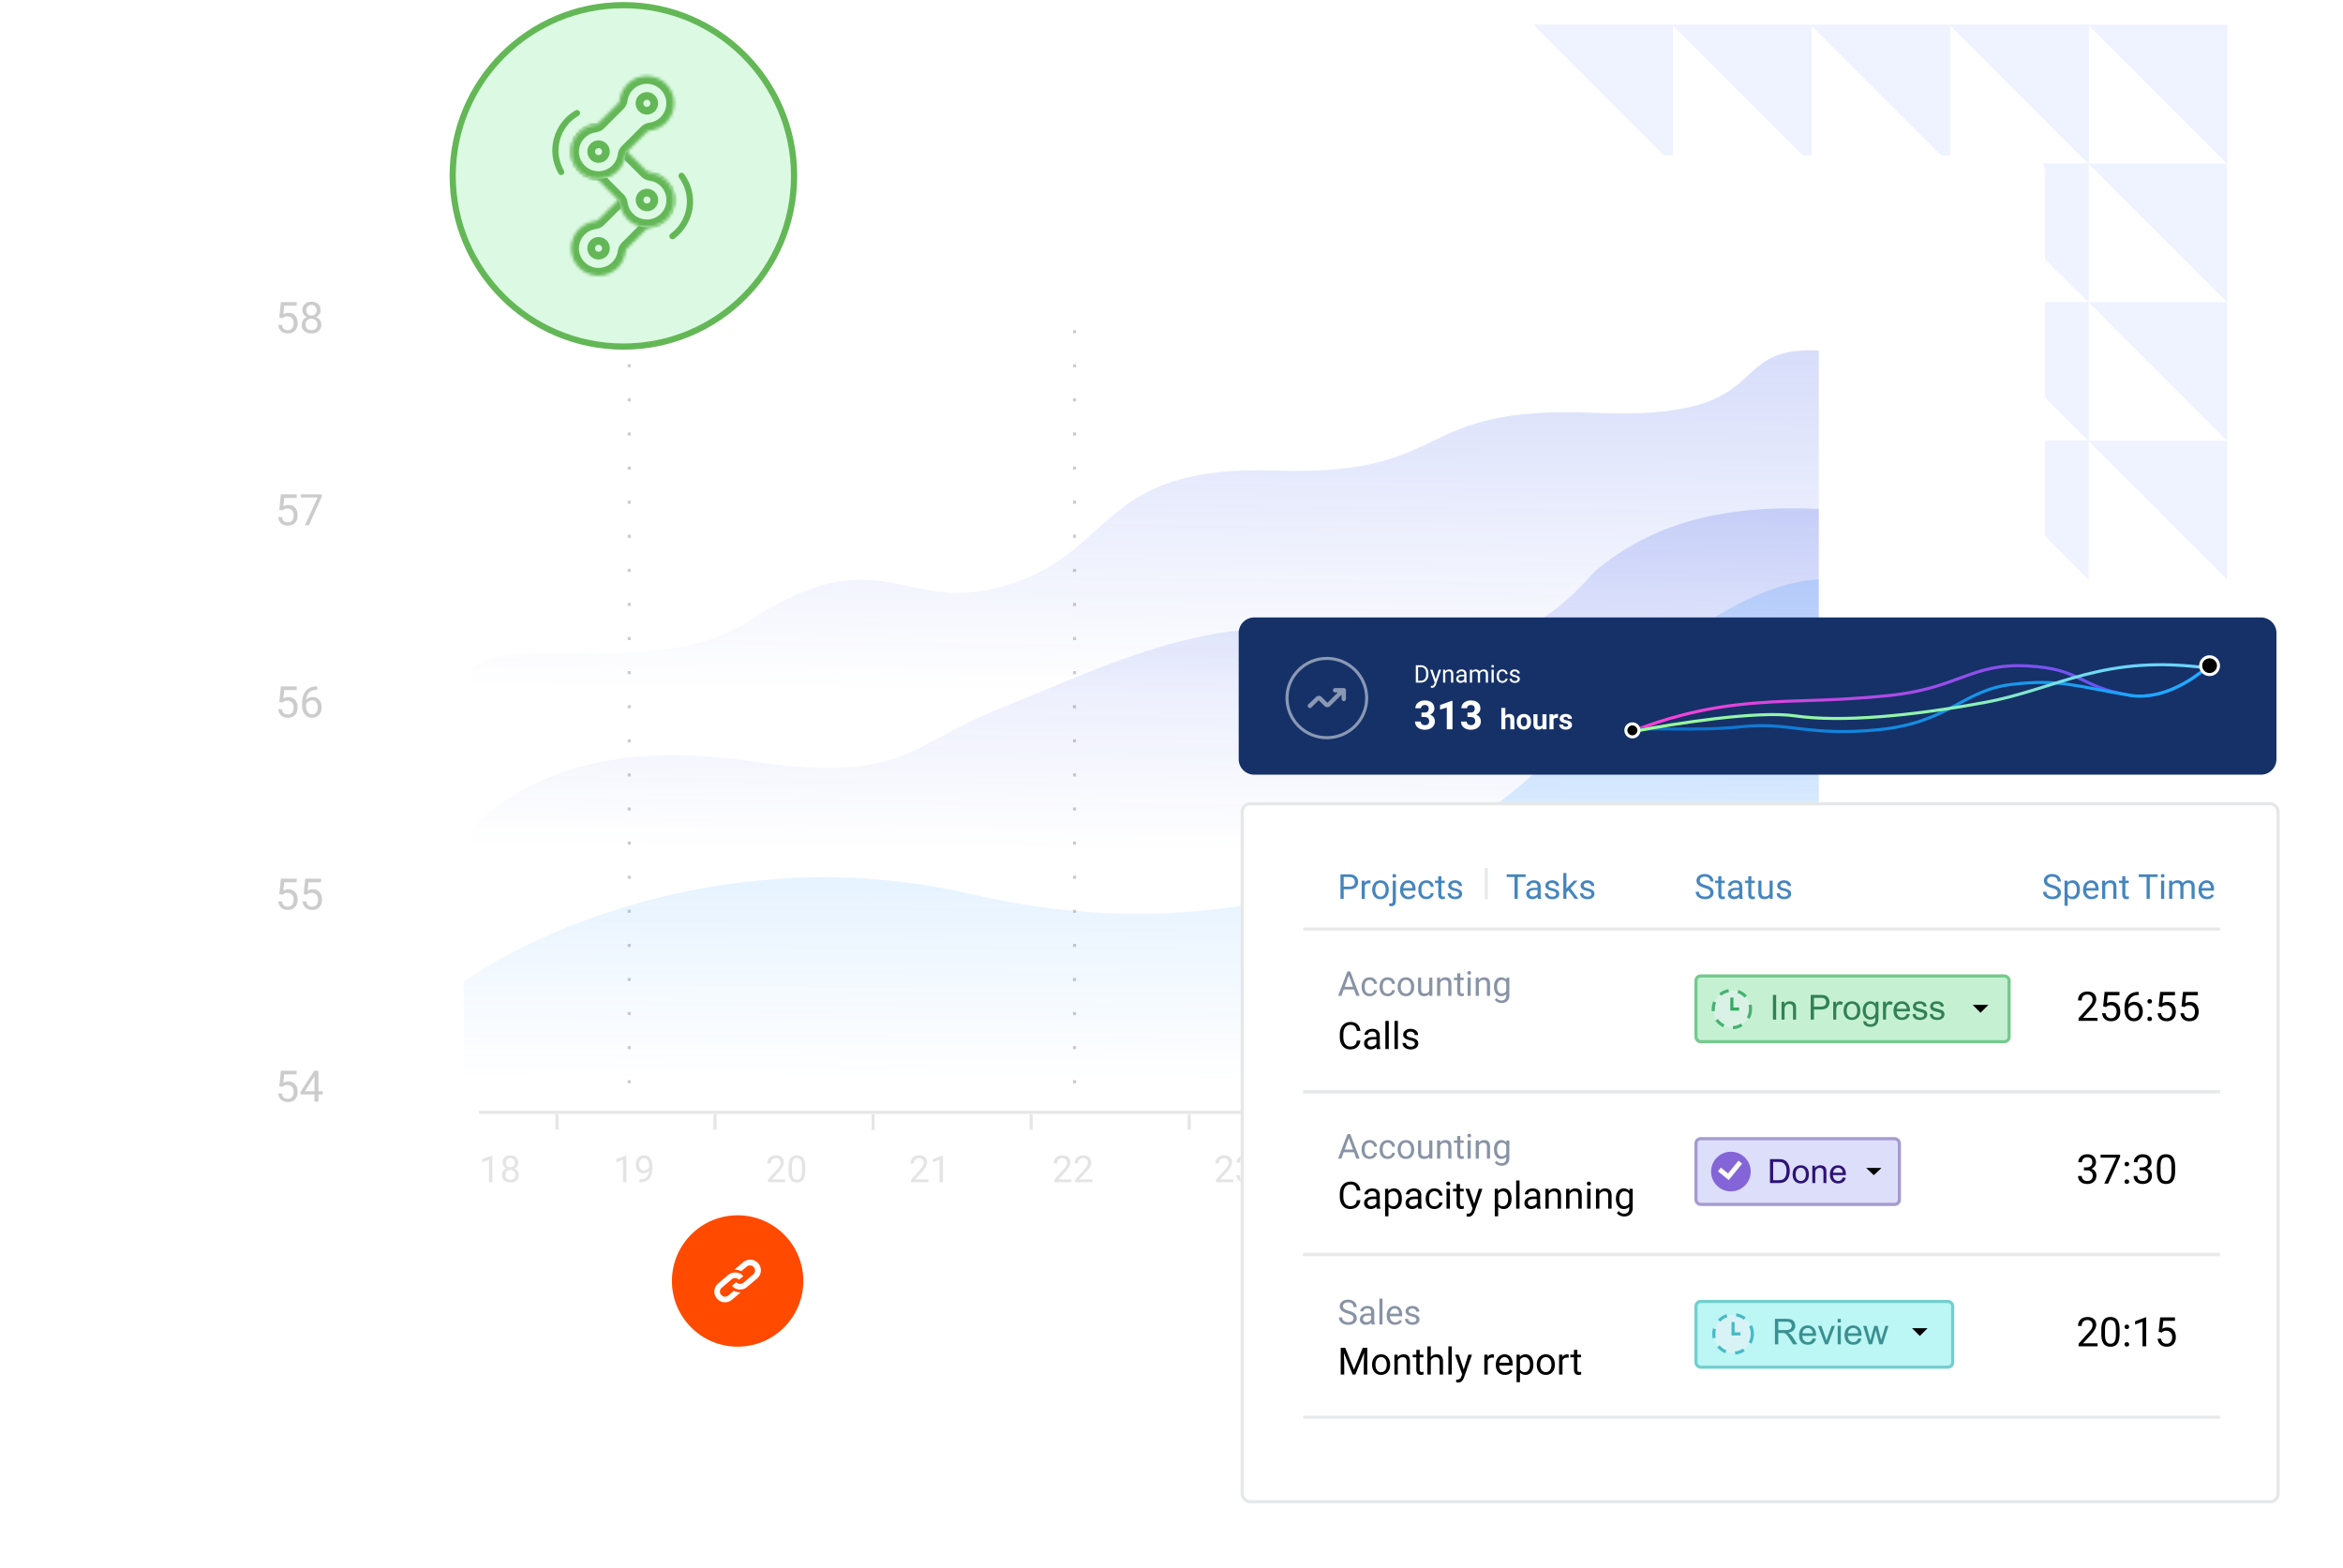 <svg width="756" height="506" fill="none" xmlns="http://www.w3.org/2000/svg"><path d="M539.704 8.062v44.722L494.982 8.062h44.722z" fill="#EFF2FF"/><path d="M539.704 8.062v44.722L494.982 8.062h44.722zm44.724 0v44.722L539.705 8.062h44.723z" fill="#EFF2FF"/><path d="M584.428 8.062v44.722L539.705 8.062h44.723z" fill="#EFF2FF"/><path d="M629.15 8.062v44.722L584.427 8.062h44.723z" fill="#EFF2FF"/><path d="M629.15 8.062v44.722L584.427 8.062h44.723zm44.723 0v44.722L629.15 8.062h44.723z" fill="#EFF2FF"/><path d="M673.873 8.062v44.722L629.15 8.062h44.723z" fill="#EFF2FF"/><path d="M718.595 8.062v44.722L673.872 8.062h44.723z" fill="#EFF2FF"/><path d="M718.595 8.062v44.722L673.872 8.062h44.723zm-178.891 0v44.722L494.982 8.062h44.722z" fill="#EFF2FF"/><path d="M539.704 8.062v44.722L494.982 8.062h44.722zm44.724 0v44.722L539.705 8.062h44.723z" fill="#EFF2FF"/><path d="M584.428 8.062v44.722L539.705 8.062h44.723z" fill="#EFF2FF"/><path d="M629.15 8.062v44.722L584.427 8.062h44.723z" fill="#EFF2FF"/><path d="M629.15 8.062v44.722L584.427 8.062h44.723zm44.723 0v44.722L629.15 8.062h44.723z" fill="#EFF2FF"/><path d="M673.873 8.062v44.722L629.15 8.062h44.723z" fill="#EFF2FF"/><path d="M718.595 8.062v44.722L673.872 8.062h44.723zM539.704 52.784v44.722l-44.722-44.722h44.722z" fill="#EFF2FF"/><path d="M539.704 52.784v44.722l-44.722-44.722h44.722zm44.724 0v44.722l-44.723-44.722h44.723z" fill="#EFF2FF"/><path d="M584.428 52.784v44.722l-44.723-44.722h44.723z" fill="#EFF2FF"/><path d="M629.15 52.784v44.722l-44.723-44.722h44.723z" fill="#EFF2FF"/><path d="M629.15 52.784v44.722l-44.723-44.722h44.723zm44.723 0v44.722L629.15 52.784h44.723z" fill="#EFF2FF"/><path d="M673.873 52.784v44.722L629.15 52.784h44.723z" fill="#EFF2FF"/><path d="M718.595 52.784v44.722l-44.723-44.722h44.723zM539.704 97.506v44.723l-44.722-44.723h44.722z" fill="#EFF2FF"/><path d="M539.704 97.506v44.723l-44.722-44.723h44.722zm44.724 0v44.723l-44.723-44.723h44.723z" fill="#EFF2FF"/><path d="M584.428 97.506v44.723l-44.723-44.723h44.723z" fill="#EFF2FF"/><path d="M629.15 97.506v44.723l-44.723-44.723h44.723z" fill="#EFF2FF"/><path d="M629.15 97.506v44.723l-44.723-44.723h44.723zm44.723 0v44.723L629.15 97.506h44.723z" fill="#EFF2FF"/><path d="M673.873 97.506v44.723L629.15 97.506h44.723z" fill="#EFF2FF"/><path d="M718.595 97.506v44.723l-44.723-44.723h44.723zm-178.891 44.722v44.723l-44.722-44.723h44.722z" fill="#EFF2FF"/><path d="M539.704 142.228v44.723l-44.722-44.723h44.722zm44.724.001v44.722l-44.723-44.722h44.723z" fill="#EFF2FF"/><path d="M584.428 142.229v44.722l-44.723-44.722h44.723z" fill="#EFF2FF"/><path d="M629.15 142.229v44.722l-44.723-44.722h44.723z" fill="#EFF2FF"/><path d="M629.15 142.229v44.722l-44.723-44.722h44.723zm44.723 0v44.722l-44.723-44.722h44.723z" fill="#EFF2FF"/><path d="M673.873 142.229v44.722l-44.723-44.722h44.723z" fill="#EFF2FF"/><path d="M718.595 142.229v44.722l-44.723-44.722h44.723z" fill="#EFF2FF"/><g filter="url(#filter0_d_154_21001)"><rect x="50.293" y="50.14" width="609.55" height="374.86" rx="5" fill="#fff"/></g><path stroke="#000" stroke-opacity=".2" stroke-dasharray="1 10" d="M203.036 106.53v252.105"/><path d="M313.336 288.492c-75.377-17.564-140.57 11.587-163.744 28.357v32.018h437.263V186.951c-33.847 1.83-71.864 43.274-92.556 63.104-20.691 19.829-86.741 60.391-180.963 38.437z" fill="url(#paint0_linear_154_21001)" fill-opacity=".2"/><path d="M241.512 245.509c-50.343-7.417-76.72 8.865-89.368 21.696V291.7h434.711V164.179c-31.875-1.434-53.953 4.937-72.26 20.131-32.141 36.898-58.28 21.15-94.145 18.623-35.864-2.527-66.715 13.214-97.631 25.564-30.915 12.35-30.964 24.428-81.307 17.012z" fill="url(#paint1_linear_154_21001)" fill-opacity=".2"/><path d="M241.512 200.401c-29.689 19.344-76.72 2.865-89.368 15.696v24.496h434.711V113.072c-31.875-1.434-12.274 22.794-72.26 20.13-59.987-2.663-44.675 20.566-103.145 18.624-58.47-1.943-50.613 27.172-88.631 37.564-31.832 8.701-38.79-16.692-81.307 11.011z" fill="url(#paint2_linear_154_21001)" fill-opacity=".2"/><path stroke="#000" stroke-opacity=".1" d="M588.214 358.89H154.592"/><path stroke="#000" stroke-opacity=".2" stroke-dasharray="1 10" d="M346.72 106.53v252.105"/><path stroke="#000" stroke-opacity=".1" stroke-width="5" stroke-dasharray="1 50" d="M588.214 362.039H154.592"/><path d="M90.126 102.445l.506-4.963h5.1v1.169h-4.027l-.3 2.714a3.213 3.213 0 0 1 1.66-.431c.907 0 1.627.301 2.16.902.534.597.8 1.406.8 2.427 0 1.026-.278 1.834-.834 2.427-.551.588-1.324.882-2.317.882-.88 0-1.598-.244-2.153-.732-.556-.487-.873-1.162-.95-2.023h1.196c.077.57.28 1 .608 1.292.328.287.761.431 1.299.431.588 0 1.048-.201 1.38-.602.338-.401.506-.955.506-1.661 0-.666-.182-1.199-.546-1.6-.36-.405-.841-.608-1.443-.608-.551 0-.984.121-1.299.362l-.334.274-1.012-.26zm13.316-2.365c0 .496-.132.938-.396 1.326-.26.387-.613.69-1.06.909.52.223.93.549 1.231.977.305.429.458.914.458 1.457 0 .861-.292 1.547-.875 2.057-.579.511-1.343.766-2.29.766-.958 0-1.725-.255-2.304-.766-.574-.515-.862-1.201-.862-2.057 0-.538.146-1.024.438-1.457a2.77 2.77 0 0 1 1.224-.984 2.613 2.613 0 0 1-1.046-.909 2.343 2.343 0 0 1-.383-1.319c0-.839.269-1.504.806-1.996.538-.493 1.247-.739 2.127-.739.875 0 1.581.246 2.119.739.542.492.813 1.157.813 1.996zm-1.032 4.641c0-.556-.178-1.009-.533-1.36-.351-.351-.811-.527-1.381-.527s-1.028.174-1.374.52c-.342.346-.513.802-.513 1.367s.166 1.01.5 1.333c.336.324.803.486 1.401.486.592 0 1.057-.162 1.394-.486.337-.328.506-.772.506-1.333zm-1.9-6.337c-.497 0-.9.155-1.21.465-.306.305-.458.722-.458 1.251 0 .506.15.916.45 1.231.306.309.712.464 1.218.464.505 0 .909-.155 1.209-.464.306-.315.458-.725.458-1.231 0-.506-.157-.918-.471-1.237-.315-.32-.713-.479-1.196-.479zm-10.384 66.061l.506-4.963h5.1v1.169h-4.027l-.3 2.714a3.213 3.213 0 0 1 1.66-.431c.907 0 1.627.301 2.16.902.534.597.8 1.406.8 2.427 0 1.026-.278 1.834-.834 2.427-.551.588-1.324.882-2.317.882-.88 0-1.598-.244-2.153-.732-.556-.487-.873-1.162-.95-2.023h1.196c.077.57.28 1 .608 1.292.328.287.761.431 1.299.431.588 0 1.048-.201 1.38-.602.338-.401.506-.955.506-1.661 0-.666-.182-1.199-.546-1.6-.36-.405-.841-.608-1.443-.608-.551 0-.984.121-1.299.362l-.334.274-1.012-.26zm13.706-4.252l-4.122 9.242h-1.326l4.108-8.914h-5.387v-1.039h6.727v.711zm-13.706 66.252l.506-4.963h5.1v1.169h-4.027l-.3 2.714a3.213 3.213 0 0 1 1.66-.431c.907 0 1.627.301 2.16.902.534.597.8 1.406.8 2.427 0 1.026-.278 1.834-.834 2.427-.551.588-1.324.882-2.317.882-.88 0-1.598-.244-2.153-.732-.556-.487-.873-1.162-.95-2.023h1.196c.077.57.28 1 .608 1.292.328.287.761.431 1.299.431.588 0 1.048-.201 1.38-.602.338-.401.506-.955.506-1.661 0-.666-.182-1.199-.546-1.6-.36-.405-.841-.608-1.443-.608-.551 0-.984.121-1.299.362l-.334.274-1.012-.26zm12.243-4.97v1.073h-.233c-.984.019-1.768.31-2.351.875s-.92 1.361-1.012 2.386c.524-.601 1.24-.902 2.147-.902.866 0 1.556.305 2.071.916.519.61.779 1.399.779 2.365 0 1.025-.28 1.846-.841 2.461-.556.615-1.303.923-2.242.923-.952 0-1.725-.365-2.317-1.094-.593-.734-.889-1.677-.889-2.83v-.485c0-1.832.39-3.232 1.17-4.198.783-.97 1.947-1.467 3.492-1.49h.226zm-1.661 4.484c-.433 0-.832.13-1.197.39-.364.26-.617.586-.758.978v.465c0 .82.184 1.481.553 1.982.37.501.83.752 1.381.752.57 0 1.017-.21 1.34-.629.328-.419.492-.968.492-1.647 0-.684-.166-1.236-.499-1.655-.328-.424-.765-.636-1.312-.636zm-10.582 62.486l.506-4.963h5.1v1.169h-4.027l-.3 2.714a3.213 3.213 0 0 1 1.66-.431c.907 0 1.627.301 2.16.902.534.597.8 1.406.8 2.427 0 1.026-.278 1.834-.834 2.427-.551.588-1.324.882-2.317.882-.88 0-1.598-.244-2.153-.732-.556-.487-.873-1.162-.95-2.023h1.196c.077.57.28 1 .608 1.292.328.287.761.431 1.299.431.588 0 1.048-.201 1.38-.602.338-.401.506-.955.506-1.661 0-.666-.182-1.199-.546-1.6-.36-.405-.841-.608-1.443-.608-.551 0-.984.121-1.299.362l-.334.274-1.012-.26zm7.861 0l.506-4.963h5.1v1.169h-4.027l-.3 2.714a3.214 3.214 0 0 1 1.661-.431c.906 0 1.626.301 2.16.902.533.597.799 1.406.799 2.427 0 1.026-.278 1.834-.834 2.427-.551.588-1.323.882-2.317.882-.88 0-1.597-.244-2.153-.732-.556-.487-.873-1.162-.95-2.023h1.196c.077.57.28 1 .608 1.292.328.287.761.431 1.299.431.588 0 1.048-.201 1.381-.602.337-.401.506-.955.506-1.661 0-.666-.182-1.199-.547-1.6-.36-.405-.841-.608-1.442-.608-.552 0-.985.121-1.3.362l-.334.274-1.012-.26zm-7.861 62l.506-4.963h5.1v1.169h-4.027l-.3 2.714a3.213 3.213 0 0 1 1.66-.431c.907 0 1.627.301 2.16.902.534.597.8 1.406.8 2.427 0 1.026-.278 1.834-.834 2.427-.551.588-1.324.882-2.317.882-.88 0-1.598-.244-2.153-.732-.556-.487-.873-1.162-.95-2.023h1.196c.077.57.28 1 .608 1.292.328.287.761.431 1.299.431.588 0 1.048-.201 1.38-.602.338-.401.506-.955.506-1.661 0-.666-.182-1.199-.546-1.6-.36-.405-.841-.608-1.443-.608-.551 0-.984.121-1.299.362l-.334.274-1.012-.26zm12.619 1.647h1.381v1.033h-1.381v2.31h-1.272v-2.31h-4.532v-.746l4.457-6.897h1.347v6.61zm-4.368 0h3.096v-4.881l-.15.274-2.946 4.607z" fill="#000" fill-opacity=".2"/><path d="M158.863 381.425h-1.09v-7.224l-2.185.802v-.984l3.105-1.166h.17v8.572zm8.35-6.304c0 .425-.114.804-.34 1.136a2.277 2.277 0 0 1-.908.78c.445.191.797.47 1.054.838.262.367.393.783.393 1.248 0 .738-.25 1.326-.75 1.763-.496.438-1.15.656-1.963.656-.82 0-1.478-.218-1.975-.656-.492-.441-.738-1.029-.738-1.763 0-.461.125-.877.375-1.248a2.365 2.365 0 0 1 1.049-.844 2.234 2.234 0 0 1-.896-.78 2.007 2.007 0 0 1-.329-1.13c0-.719.231-1.289.692-1.711.461-.422 1.068-.633 1.822-.633.75 0 1.356.211 1.817.633.464.422.697.992.697 1.711zm-.885 3.978c0-.476-.152-.865-.457-1.166-.301-.301-.695-.451-1.184-.451-.488 0-.88.148-1.177.445-.293.297-.44.688-.44 1.172s.143.865.428 1.143c.289.277.689.416 1.201.416.508 0 .906-.139 1.195-.416.289-.282.434-.662.434-1.143zm-1.629-5.432c-.426 0-.771.133-1.037.399-.262.262-.393.619-.393 1.072 0 .434.129.785.387 1.055.262.265.61.398 1.043.398.434 0 .779-.133 1.037-.398.262-.27.393-.621.393-1.055 0-.433-.135-.787-.405-1.06-.269-.274-.611-.411-1.025-.411zm37.406 7.758h-1.089v-7.224l-2.186.802v-.984l3.105-1.166h.17v8.572zm7.33-3.75c-.226.27-.498.487-.814.651a2.185 2.185 0 0 1-1.031.246c-.492 0-.922-.121-1.289-.364a2.366 2.366 0 0 1-.844-1.019 3.509 3.509 0 0 1-.299-1.459c0-.57.108-1.084.322-1.541.219-.457.528-.807.926-1.049.399-.242.863-.363 1.395-.363.843 0 1.507.316 1.992.949.488.629.732 1.488.732 2.578v.317c0 1.66-.328 2.873-.984 3.638-.656.762-1.647 1.153-2.971 1.172h-.211v-.914h.229c.894-.016 1.582-.248 2.062-.697.481-.453.742-1.168.785-2.145zm-1.669 0c.363 0 .697-.111 1.001-.334a1.95 1.95 0 0 0 .674-.826v-.433c0-.711-.154-1.29-.463-1.735-.308-.445-.699-.668-1.171-.668-.477 0-.86.184-1.149.551-.289.363-.434.844-.434 1.441 0 .582.139 1.063.417 1.442.281.375.656.562 1.125.562zm45.562 3.75h-5.59v-.779l2.953-3.281c.438-.496.739-.899.903-1.207a2.02 2.02 0 0 0 .252-.967c0-.445-.135-.811-.405-1.096-.269-.285-.629-.428-1.078-.428-.539 0-.959.155-1.26.463-.296.305-.445.731-.445 1.278h-1.084c0-.785.252-1.42.756-1.905.508-.484 1.186-.726 2.033-.726.793 0 1.42.209 1.881.627.461.414.691.967.691 1.658 0 .84-.535 1.84-1.605 3l-2.285 2.479h4.283v.884zm6.498-3.638c0 1.269-.217 2.213-.65 2.83-.434.617-1.112.925-2.034.925-.91 0-1.584-.3-2.021-.902-.438-.605-.664-1.508-.68-2.707v-1.447c0-1.254.217-2.186.651-2.795.433-.609 1.113-.914 2.039-.914.918 0 1.593.295 2.027.885.434.586.656 1.492.668 2.718v1.407zm-1.084-1.483c0-.918-.129-1.586-.387-2.004-.257-.422-.666-.633-1.224-.633-.555 0-.959.209-1.213.627-.254.418-.385 1.061-.393 1.928v1.735c0 .921.133 1.603.399 2.044.269.438.675.657 1.218.657.536 0 .932-.207 1.19-.621.262-.414.398-1.067.41-1.957v-1.776zm40.805 5.121h-5.59v-.779l2.953-3.281c.438-.496.738-.899.902-1.207a2.02 2.02 0 0 0 .252-.967c0-.445-.134-.811-.404-1.096-.269-.285-.629-.428-1.078-.428-.539 0-.959.155-1.26.463-.297.305-.445.731-.445 1.278h-1.084c0-.785.252-1.42.756-1.905.508-.484 1.185-.726 2.033-.726.793 0 1.42.209 1.881.627.461.414.691.967.691 1.658 0 .84-.535 1.84-1.605 3l-2.285 2.479h4.283v.884zm4.711 0h-1.09v-7.224l-2.186.802v-.984l3.106-1.166h.17v8.572zm41.508 0h-5.59v-.779l2.953-3.281c.437-.496.738-.899.902-1.207a2.02 2.02 0 0 0 .252-.967c0-.445-.135-.811-.404-1.096-.27-.285-.629-.428-1.078-.428-.539 0-.959.155-1.26.463-.297.305-.445.731-.445 1.278h-1.084c0-.785.252-1.42.755-1.905.508-.484 1.186-.726 2.034-.726.793 0 1.42.209 1.881.627.46.414.691.967.691 1.658 0 .84-.535 1.84-1.606 3l-2.285 2.479h4.284v.884zm6.738 0h-5.59v-.779l2.953-3.281c.438-.496.738-.899.902-1.207a2.02 2.02 0 0 0 .252-.967c0-.445-.134-.811-.404-1.096-.269-.285-.629-.428-1.078-.428-.539 0-.959.155-1.26.463-.297.305-.445.731-.445 1.278h-1.084c0-.785.252-1.42.756-1.905.508-.484 1.185-.726 2.033-.726.793 0 1.42.209 1.881.627.461.414.691.967.691 1.658 0 .84-.535 1.84-1.605 3l-2.285 2.479h4.283v.884zm45.433 0h-5.589v-.779l2.953-3.281c.437-.496.738-.899.902-1.207a2.02 2.02 0 0 0 .252-.967c0-.445-.135-.811-.404-1.096-.27-.285-.629-.428-1.078-.428-.54 0-.959.155-1.26.463-.297.305-.446.731-.446 1.278h-1.084c0-.785.252-1.42.756-1.905.508-.484 1.186-.726 2.034-.726.793 0 1.419.209 1.88.627.461.414.692.967.692 1.658 0 .84-.535 1.84-1.606 3l-2.285 2.479h4.283v.884zm2.725-4.793h.814c.512-.007.915-.142 1.207-.404.293-.262.44-.615.44-1.061 0-1-.498-1.5-1.494-1.5-.469 0-.844.135-1.125.405-.278.265-.416.619-.416 1.06h-1.084c0-.675.246-1.236.738-1.681.496-.45 1.125-.674 1.887-.674.804 0 1.435.213 1.892.639.457.425.686 1.017.686 1.775 0 .371-.121.73-.363 1.078a2.16 2.16 0 0 1-.979.779c.469.149.83.395 1.084.739.258.343.387.763.387 1.259 0 .766-.25 1.373-.75 1.823-.5.449-1.151.673-1.951.673-.801 0-1.453-.216-1.957-.65-.5-.434-.75-1.006-.75-1.717h1.089c0 .45.147.809.44 1.078.293.27.685.405 1.178.405.523 0 .923-.137 1.201-.41.277-.274.416-.666.416-1.178 0-.496-.153-.877-.457-1.143-.305-.265-.744-.402-1.319-.41h-.814v-.885zm43.494 4.793h-5.59v-.779l2.953-3.281c.438-.496.739-.899.903-1.207a2.02 2.02 0 0 0 .252-.967c0-.445-.135-.811-.405-1.096-.269-.285-.628-.428-1.078-.428-.539 0-.959.155-1.259.463-.297.305-.446.731-.446 1.278h-1.084c0-.785.252-1.42.756-1.905.508-.484 1.186-.726 2.033-.726.793 0 1.42.209 1.881.627.461.414.692.967.692 1.658 0 .84-.536 1.84-1.606 3l-2.285 2.479h4.283v.884zm5.725-2.865h1.183v.885h-1.183v1.98h-1.09v-1.98h-3.885v-.639l3.82-5.912h1.155v5.666zm-3.744 0h2.654v-4.184l-.129.235-2.525 3.949zm50.191 2.865h-5.59v-.779l2.953-3.281c.438-.496.739-.899.903-1.207a2.02 2.02 0 0 0 .252-.967c0-.445-.135-.811-.405-1.096-.269-.285-.629-.428-1.078-.428-.539 0-.959.155-1.26.463-.296.305-.445.731-.445 1.278h-1.084c0-.785.252-1.42.756-1.905.508-.484 1.186-.726 2.033-.726.793 0 1.42.209 1.881.627.461.414.691.967.691 1.658 0 .84-.535 1.84-1.605 3l-2.285 2.479h4.283v.884zm1.646-4.277l.434-4.254h4.371v1.002h-3.451l-.258 2.326a2.755 2.755 0 0 1 1.424-.369c.777 0 1.395.258 1.852.773.457.512.685 1.206.685 2.081 0 .878-.238 1.572-.715 2.08-.472.504-1.134.755-1.986.755-.754 0-1.369-.209-1.846-.626-.476-.418-.748-.997-.814-1.735h1.025c.067.488.24.858.522 1.108.281.246.652.369 1.113.369.504 0 .898-.172 1.184-.516.289-.344.433-.818.433-1.424 0-.57-.156-1.027-.469-1.371-.308-.347-.72-.521-1.236-.521-.473 0-.844.103-1.113.31l-.287.235-.868-.223zm44.573 4.277h-5.59v-.779l2.953-3.281c.438-.496.738-.899.902-1.207a2.02 2.02 0 0 0 .252-.967c0-.445-.134-.811-.404-1.096-.269-.285-.629-.428-1.078-.428-.539 0-.959.155-1.26.463-.297.305-.445.731-.445 1.278h-1.084c0-.785.252-1.42.756-1.905.508-.484 1.185-.726 2.033-.726.793 0 1.42.209 1.881.627.461.414.691.967.691 1.658 0 .84-.535 1.84-1.605 3l-2.285 2.479h4.283v.884zm5.402-8.537v.92h-.199c-.844.016-1.516.266-2.016.75s-.789 1.166-.867 2.045c.449-.516 1.063-.773 1.84-.773.742 0 1.334.261 1.775.785.446.523.668 1.199.668 2.027 0 .879-.24 1.582-.72 2.109-.477.528-1.118.791-1.922.791-.817 0-1.479-.312-1.987-.937-.507-.629-.761-1.438-.761-2.426v-.416c0-1.57.334-2.769 1.002-3.597.671-.833 1.67-1.258 2.994-1.278h.193zm-1.424 3.844c-.371 0-.713.111-1.025.334a1.746 1.746 0 0 0-.651.838v.398c0 .703.159 1.27.475 1.699.317.43.711.645 1.184.645.488 0 .871-.18 1.148-.539.281-.359.422-.83.422-1.412 0-.586-.143-1.059-.428-1.418a1.351 1.351 0 0 0-1.125-.545zm36.287 4.693h-5.589v-.779l2.953-3.281c.437-.496.738-.899.902-1.207a2.02 2.02 0 0 0 .252-.967c0-.445-.135-.811-.404-1.096-.27-.285-.629-.428-1.078-.428-.54 0-.959.155-1.26.463-.297.305-.446.731-.446 1.278h-1.084c0-.785.252-1.42.756-1.905.508-.484 1.186-.726 2.034-.726.793 0 1.419.209 1.88.627.461.414.692.967.692 1.658 0 .84-.535 1.84-1.606 3l-2.285 2.479h4.283v.884zm6.657-7.922l-3.534 7.922h-1.136l3.521-7.64h-4.617v-.891h5.766v.609z" fill="#E4E4E4"/><g filter="url(#filter1_d_154_21001)"><rect x="400.308" y="256.807" width="335.251" height="226.193" rx="3.029" fill="#fff"/><rect x="400.813" y="257.312" width="334.241" height="225.184" rx="2.524" stroke="#E6E7E8" stroke-width="1.01"/></g><path stroke="#E8E9EA" stroke-width="1.01" d="M479.567 280.051v10.098"/><path d="M433.56 286.921v3.091h-1.041v-7.897h2.912c.864 0 1.54.221 2.029.662.491.441.737 1.025.737 1.752 0 .766-.24 1.358-.721 1.773-.477.413-1.163.619-2.056.619h-1.86zm0-.852h1.871c.557 0 .984-.13 1.28-.39.297-.264.445-.644.445-1.139 0-.47-.148-.846-.445-1.128-.296-.282-.703-.429-1.22-.44h-1.931v3.097zm8.645-1.025a3.037 3.037 0 0 0-.493-.038c-.658 0-1.105.28-1.34.841v4.165h-1.003v-5.868h.976l.016.678c.329-.525.796-.787 1.4-.787.195 0 .343.026.444.076v.933zm.554 1.98c0-.575.112-1.092.336-1.551.228-.46.542-.814.944-1.063.404-.25.865-.375 1.383-.375.799 0 1.444.277 1.936.83.495.553.743 1.289.743 2.208v.07c0 .571-.11 1.085-.331 1.54-.217.452-.53.805-.938 1.058-.405.253-.872.38-1.4.38-.795 0-1.441-.277-1.936-.83-.492-.553-.737-1.286-.737-2.197v-.07zm1.008.119c0 .651.15 1.173.45 1.568.304.394.709.591 1.215.591.51 0 .915-.199 1.215-.597.3-.401.45-.962.45-1.681 0-.644-.153-1.165-.461-1.562a1.444 1.444 0 0 0-1.214-.602c-.496 0-.895.197-1.199.591-.304.394-.456.958-.456 1.692zm6.628-2.999v6.546c0 1.128-.512 1.692-1.535 1.692-.22 0-.425-.032-.613-.097v-.803c.116.029.268.043.456.043.224 0 .394-.061.51-.184.119-.119.179-.329.179-.629v-6.568h1.003zm-1.106-1.557c0-.159.048-.295.146-.407.101-.115.248-.173.439-.173.196 0 .344.056.445.168a.593.593 0 0 1 .152.412.575.575 0 0 1-.152.407c-.101.108-.249.163-.445.163-.195 0-.341-.055-.439-.163a.584.584 0 0 1-.146-.407zm5.163 7.534c-.795 0-1.443-.261-1.942-.781-.499-.525-.748-1.224-.748-2.099v-.185c0-.582.11-1.101.331-1.556a2.6 2.6 0 0 1 .933-1.074 2.34 2.34 0 0 1 1.301-.391c.763 0 1.356.252 1.779.754.423.503.635 1.222.635 2.159v.417h-3.976c.015.579.183 1.047.505 1.405.325.355.737.532 1.236.532.355 0 .655-.073.901-.217.245-.145.461-.337.645-.575l.613.477c-.492.756-1.23 1.134-2.213 1.134zm-.125-5.261c-.405 0-.745.148-1.019.444-.275.293-.445.706-.51 1.237h2.939v-.076c-.029-.51-.166-.904-.412-1.182-.246-.282-.578-.423-.998-.423zm5.934 4.442c.358 0 .67-.109.938-.326.268-.217.416-.488.445-.813h.949a1.823 1.823 0 0 1-.347.96 2.284 2.284 0 0 1-.857.726 2.447 2.447 0 0 1-1.128.272c-.799 0-1.436-.266-1.909-.798-.47-.535-.705-1.265-.705-2.191v-.168c0-.571.104-1.079.314-1.524.21-.445.51-.79.9-1.036.395-.246.859-.369 1.394-.369.658 0 1.204.197 1.638.591.438.395.671.906.7 1.535h-.949a1.368 1.368 0 0 0-.434-.932 1.327 1.327 0 0 0-.955-.369c-.509 0-.905.184-1.187.553-.279.365-.418.895-.418 1.589v.19c0 .676.139 1.197.418 1.562.278.365.676.548 1.193.548zm4.821-6.579v1.421h1.096v.775h-1.096v3.64c0 .235.049.412.147.531.097.116.264.174.499.174.116 0 .275-.022.477-.065v.813a2.884 2.884 0 0 1-.77.109c-.448 0-.786-.136-1.014-.407-.228-.271-.342-.656-.342-1.155v-3.64h-1.068v-.775h1.068v-1.421h1.003zm5.69 5.733a.731.731 0 0 0-.309-.63c-.203-.151-.559-.282-1.069-.39-.506-.109-.909-.239-1.209-.391-.297-.151-.517-.332-.662-.542a1.309 1.309 0 0 1-.211-.748c0-.481.202-.888.607-1.221.409-.332.929-.499 1.562-.499.665 0 1.204.172 1.616.516.416.343.624.782.624 1.318h-1.009c0-.275-.117-.512-.352-.711-.232-.199-.525-.298-.879-.298-.365 0-.651.079-.857.238a.751.751 0 0 0-.309.624.61.61 0 0 0 .287.548c.192.123.537.24 1.036.352.503.112.91.246 1.221.402.311.155.54.343.688.564.152.217.228.483.228.797 0 .524-.209.946-.629 1.264-.419.314-.964.472-1.632.472-.47 0-.886-.083-1.248-.25a2.059 2.059 0 0 1-.851-.694 1.7 1.7 0 0 1-.304-.971h1.003c.018.336.152.604.402.803.253.195.585.293.998.293.379 0 .683-.076.911-.228.231-.156.347-.362.347-.618zm21.483-5.484h-2.538v7.04h-1.036v-7.04h-2.533v-.857h6.107v.857zm4.019 7.04c-.058-.115-.105-.322-.141-.618-.466.484-1.023.727-1.67.727-.579 0-1.054-.163-1.427-.488a1.6 1.6 0 0 1-.553-1.248c0-.611.231-1.085.694-1.421.467-.34 1.121-.51 1.963-.51h.977v-.461c0-.35-.105-.629-.315-.835-.21-.21-.519-.315-.927-.315-.358 0-.658.091-.901.272-.242.18-.363.399-.363.656h-1.009c0-.293.103-.575.309-.846.21-.275.492-.492.846-.651a2.87 2.87 0 0 1 1.177-.239c.677 0 1.206.17 1.59.51.383.336.582.801.596 1.394v2.701c0 .539.069.967.206 1.285v.087h-1.052zm-1.665-.765c.315 0 .613-.081.895-.244.282-.162.486-.374.613-.634v-1.204h-.787c-1.229 0-1.844.36-1.844 1.079 0 .315.105.561.315.738.21.177.479.265.808.265zm7.501-.791a.731.731 0 0 0-.309-.63c-.203-.151-.559-.282-1.069-.39-.506-.109-.909-.239-1.209-.391-.297-.151-.517-.332-.662-.542a1.309 1.309 0 0 1-.211-.748c0-.481.202-.888.607-1.221.409-.332.929-.499 1.562-.499.665 0 1.204.172 1.616.516.416.343.624.782.624 1.318h-1.009c0-.275-.117-.512-.352-.711-.232-.199-.525-.298-.879-.298-.365 0-.651.079-.857.238a.751.751 0 0 0-.309.624.61.61 0 0 0 .287.548c.192.123.537.24 1.036.352.503.112.91.246 1.221.402.311.155.54.343.689.564.151.217.227.483.227.797 0 .524-.209.946-.629 1.264-.419.314-.963.472-1.632.472-.47 0-.886-.083-1.248-.25a2.059 2.059 0 0 1-.851-.694 1.7 1.7 0 0 1-.304-.971h1.003c.018.336.152.604.402.803.253.195.585.293.998.293.379 0 .683-.076.911-.228.231-.156.347-.362.347-.618zm3.948-1.161l-.629.656v2.061h-1.003v-8.331h1.003v5.039l.537-.645 1.828-1.931h1.22l-2.283 2.451 2.549 3.417h-1.177l-2.045-2.717zm7.409 1.161a.731.731 0 0 0-.309-.63c-.203-.151-.559-.282-1.068-.39-.507-.109-.91-.239-1.21-.391-.296-.151-.517-.332-.662-.542a1.309 1.309 0 0 1-.211-.748c0-.481.202-.888.607-1.221.409-.332.93-.499 1.562-.499.666 0 1.204.172 1.617.516.415.343.623.782.623 1.318h-1.009c0-.275-.117-.512-.352-.711-.231-.199-.524-.298-.879-.298-.365 0-.651.079-.857.238a.751.751 0 0 0-.309.624c0 .242.096.425.288.548.191.123.537.24 1.036.352.502.112.909.246 1.22.402.311.155.54.343.689.564.152.217.228.483.228.797 0 .524-.21.946-.63 1.264-.419.314-.963.472-1.632.472-.47 0-.886-.083-1.248-.25a2.059 2.059 0 0 1-.851-.694 1.7 1.7 0 0 1-.304-.971h1.004c.018.336.151.604.401.803.253.195.586.293.998.293.379 0 .683-.076.911-.228.231-.156.347-.362.347-.618zm36.495-1.964c-.893-.256-1.544-.571-1.953-.943a1.822 1.822 0 0 1-.607-1.389c0-.622.247-1.135.743-1.54.499-.409 1.146-.613 1.941-.613.543 0 1.025.105 1.448.314.427.21.756.499.988.868.235.369.352.772.352 1.21h-1.047c0-.478-.151-.852-.455-1.123-.304-.275-.732-.412-1.286-.412-.513 0-.914.114-1.204.341-.285.225-.428.537-.428.939 0 .322.135.595.407.819.274.22.739.423 1.394.607.658.185 1.171.389 1.54.613.372.221.647.479.824.776.181.296.271.645.271 1.046 0 .64-.249 1.154-.748 1.541-.499.383-1.166.575-2.001.575a3.74 3.74 0 0 1-1.519-.309c-.47-.21-.833-.496-1.09-.857a2.098 2.098 0 0 1-.38-1.232h1.047c0 .478.175.856.526 1.134.354.275.826.412 1.416.412.549 0 .97-.112 1.263-.336.293-.224.44-.53.44-.917s-.136-.685-.407-.895c-.271-.213-.763-.423-1.475-.629zm5.472-3.769v1.421h1.096v.775h-1.096v3.64c0 .235.049.412.147.531.097.116.264.174.499.174.115 0 .274-.022.477-.065v.813a2.884 2.884 0 0 1-.77.109c-.449 0-.787-.136-1.015-.407-.227-.271-.341-.656-.341-1.155v-3.64h-1.069v-.775h1.069v-1.421h1.003zm5.896 7.289c-.058-.115-.105-.322-.141-.618-.467.484-1.024.727-1.671.727-.578 0-1.054-.163-1.426-.488a1.6 1.6 0 0 1-.553-1.248c0-.611.231-1.085.694-1.421.466-.34 1.121-.51 1.963-.51h.976v-.461c0-.35-.104-.629-.314-.835-.21-.21-.519-.315-.928-.315-.358 0-.658.091-.9.272-.242.18-.363.399-.363.656h-1.009c0-.293.103-.575.309-.846.21-.275.492-.492.846-.651.358-.159.75-.239 1.177-.239.676 0 1.206.17 1.589.51.383.336.582.801.597 1.394v2.701c0 .539.068.967.206 1.285v.087h-1.052zm-1.665-.765c.314 0 .612-.081.895-.244.282-.162.486-.374.612-.634v-1.204h-.786c-1.229 0-1.844.36-1.844 1.079 0 .315.105.561.314.738.21.177.48.265.809.265zm5.445-6.524v1.421h1.096v.775h-1.096v3.64c0 .235.049.412.146.531.098.116.264.174.499.174.116 0 .275-.022.478-.065v.813a2.884 2.884 0 0 1-.77.109c-.449 0-.787-.136-1.015-.407-.227-.271-.341-.656-.341-1.155v-3.64h-1.069v-.775h1.069v-1.421h1.003zm5.896 6.709c-.391.459-.964.689-1.72.689-.625 0-1.103-.181-1.432-.543-.325-.365-.49-.904-.493-1.616v-3.818h1.003v3.791c0 .889.362 1.334 1.085 1.334.766 0 1.276-.285 1.529-.857v-4.268h1.004v5.868h-.955l-.021-.58zm5.922-.976a.731.731 0 0 0-.309-.63c-.202-.151-.559-.282-1.068-.39-.507-.109-.91-.239-1.21-.391-.296-.151-.517-.332-.662-.542a1.309 1.309 0 0 1-.211-.748c0-.481.202-.888.607-1.221.409-.332.93-.499 1.562-.499.666 0 1.204.172 1.617.516.415.343.623.782.623 1.318h-1.008c0-.275-.118-.512-.353-.711-.231-.199-.524-.298-.879-.298-.365 0-.65.079-.857.238a.751.751 0 0 0-.309.624c0 .242.096.425.288.548.191.123.537.24 1.036.352.502.112.909.246 1.22.402.311.155.541.343.689.564.152.217.228.483.228.797 0 .524-.21.946-.63 1.264-.419.314-.963.472-1.632.472-.47 0-.886-.083-1.248-.25a2.059 2.059 0 0 1-.851-.694 1.7 1.7 0 0 1-.304-.971h1.004c.018.336.151.604.401.803.253.195.586.293.998.293.38 0 .683-.076.911-.228.231-.156.347-.362.347-.618zm85.121-1.964c-.894-.256-1.544-.571-1.953-.943a1.822 1.822 0 0 1-.607-1.389c0-.622.247-1.135.743-1.54.499-.409 1.146-.613 1.941-.613.543 0 1.025.105 1.448.314.427.21.756.499.988.868.235.369.352.772.352 1.21h-1.047c0-.478-.152-.852-.455-1.123-.304-.275-.732-.412-1.286-.412-.513 0-.915.114-1.204.341-.285.225-.428.537-.428.939 0 .322.135.595.407.819.274.22.739.423 1.393.607.658.185 1.172.389 1.541.613.372.221.647.479.824.776.181.296.271.645.271 1.046 0 .64-.249 1.154-.748 1.541-.499.383-1.166.575-2.001.575a3.74 3.74 0 0 1-1.519-.309c-.47-.21-.834-.496-1.09-.857a2.098 2.098 0 0 1-.38-1.232h1.047c0 .478.175.856.526 1.134.354.275.826.412 1.416.412.549 0 .97-.112 1.263-.336.293-.224.44-.53.44-.917s-.136-.685-.407-.895c-.271-.213-.763-.423-1.475-.629zm9.068.651c0 .893-.204 1.613-.613 2.159-.409.546-.962.819-1.66.819-.712 0-1.272-.226-1.681-.678v2.825h-1.003v-8.124h.916l.049.651c.409-.507.976-.76 1.703-.76.705 0 1.262.266 1.671.798.412.531.618 1.271.618 2.218v.092zm-1.003-.114c0-.662-.141-1.184-.423-1.567-.283-.384-.669-.575-1.161-.575-.608 0-1.063.269-1.367.808v2.804c.3.535.759.803 1.378.803.481 0 .862-.19 1.144-.57.286-.383.429-.951.429-1.703zm4.718 3.092c-.795 0-1.443-.261-1.942-.781-.498-.525-.748-1.224-.748-2.099v-.185c0-.582.11-1.101.331-1.556a2.6 2.6 0 0 1 .933-1.074 2.34 2.34 0 0 1 1.301-.391c.763 0 1.356.252 1.779.754.423.503.635 1.222.635 2.159v.417h-3.976c.015.579.183 1.047.505 1.405.325.355.737.532 1.236.532.355 0 .655-.073.901-.217a2.27 2.27 0 0 0 .645-.575l.613.477c-.492.756-1.229 1.134-2.213 1.134zm-.125-5.261c-.405 0-.744.148-1.019.444-.275.293-.445.706-.51 1.237h2.94v-.076c-.029-.51-.167-.904-.413-1.182-.245-.282-.578-.423-.998-.423zm4.529-.716l.033.737c.448-.564 1.034-.846 1.757-.846 1.24 0 1.866.7 1.877 2.099v3.878h-1.004v-3.883c-.003-.423-.101-.736-.293-.938-.188-.203-.482-.304-.884-.304-.325 0-.611.087-.857.26a1.777 1.777 0 0 0-.575.684v4.181h-1.003v-5.868h.949zm6.541-1.421v1.421h1.096v.775h-1.096v3.64c0 .235.049.412.147.531.097.116.264.174.499.174.115 0 .274-.022.477-.065v.813a2.884 2.884 0 0 1-.77.109c-.449 0-.787-.136-1.015-.407-.227-.271-.341-.656-.341-1.155v-3.64h-1.069v-.775h1.069v-1.421h1.003zm10.424.249h-2.538v7.04h-1.036v-7.04h-2.533v-.857h6.107v.857zm2.105 7.04h-1.003v-5.868h1.003v5.868zm-1.085-7.425c0-.163.049-.3.147-.412.101-.112.249-.168.444-.168.196 0 .344.056.445.168a.593.593 0 0 1 .152.412.575.575 0 0 1-.152.407c-.101.108-.249.163-.445.163-.195 0-.343-.055-.444-.163a.585.585 0 0 1-.147-.407zm3.639 1.557l.028.651c.43-.507 1.01-.76 1.741-.76.82 0 1.379.315 1.675.944.196-.282.449-.51.76-.683.314-.174.685-.261 1.112-.261 1.287 0 1.941.682 1.963 2.045v3.932h-1.003v-3.872c0-.42-.096-.733-.288-.939-.191-.209-.513-.314-.965-.314-.373 0-.682.112-.928.336-.246.221-.388.519-.428.895v3.894h-1.009v-3.845c0-.854-.418-1.28-1.253-1.28-.658 0-1.108.28-1.35.84v4.285h-1.004v-5.868h.949zm11.233 5.977c-.796 0-1.443-.261-1.942-.781-.499-.525-.748-1.224-.748-2.099v-.185c0-.582.11-1.101.331-1.556.224-.46.535-.817.932-1.074a2.346 2.346 0 0 1 1.302-.391c.763 0 1.356.252 1.779.754.423.503.635 1.222.635 2.159v.417h-3.976c.015.579.183 1.047.505 1.405.325.355.737.532 1.236.532.354 0 .655-.073.9-.217.246-.145.461-.337.646-.575l.613.477c-.492.756-1.23 1.134-2.213 1.134zm-.125-5.261c-.405 0-.745.148-1.019.444-.275.293-.445.706-.51 1.237h2.939v-.076c-.029-.51-.166-.904-.412-1.182-.246-.282-.578-.423-.998-.423z" fill="#4485BF"/><rect x="547.223" y="367.398" width="65.636" height="21.206" rx="1.515" fill="#DCDEFA" stroke="#A59BCE" stroke-width="1.01"/><path d="M604.613 379.179l-2.468-2.356h4.936l-2.468 2.356z" fill="#000"/><circle cx="558.499" cy="378.001" r="6.395" fill="#8465D7"/><path d="M554.797 377.327l2.885 2.357 3.847-4.713" stroke="#fff" stroke-width="1.515"/><path d="M571.111 381.703v-7.71h2.656c.6 0 1.057.037 1.373.111.441.101.818.285 1.13.552.407.343.71.783.91 1.32.204.533.305 1.143.305 1.83 0 .586-.068 1.105-.205 1.557-.137.452-.312.827-.526 1.125a2.846 2.846 0 0 1-.704.7 2.89 2.89 0 0 1-.921.384 5.196 5.196 0 0 1-1.236.131h-2.782zm1.02-.91h1.647c.508 0 .906-.047 1.193-.142.291-.094.523-.227.695-.399.242-.242.429-.566.562-.973.137-.41.205-.907.205-1.489 0-.806-.133-1.425-.399-1.856-.263-.435-.584-.726-.963-.873-.273-.105-.713-.158-1.32-.158h-1.62v5.89zm6.29-1.882c0-1.035.288-1.801.863-2.299.48-.413 1.066-.62 1.757-.62.768 0 1.395.252 1.882.757.488.501.732 1.196.732 2.083 0 .719-.109 1.285-.327 1.699-.213.41-.527.729-.941.957-.41.228-.859.342-1.346.342-.782 0-1.415-.251-1.899-.753-.48-.501-.721-1.223-.721-2.166zm.973 0c0 .715.156 1.251.469 1.609.312.354.704.531 1.178.531.469 0 .86-.179 1.172-.536.313-.358.469-.903.469-1.636 0-.691-.158-1.213-.474-1.567a1.485 1.485 0 0 0-1.167-.537 1.5 1.5 0 0 0-1.178.532c-.313.354-.469.888-.469 1.604zm5.376 2.792v-5.585h.852v.794c.41-.613 1.002-.92 1.777-.92.337 0 .645.061.926.184.284.119.496.277.636.473.14.196.239.43.295.7.035.175.052.482.052.92v3.434h-.946v-3.397c0-.386-.037-.673-.111-.863a.888.888 0 0 0-.394-.457 1.217 1.217 0 0 0-.658-.174c-.403 0-.752.128-1.046.384-.291.256-.437.742-.437 1.457v3.05h-.946zm9.819-1.798l.978.121c-.154.571-.44 1.015-.857 1.33-.418.316-.951.474-1.599.474-.817 0-1.466-.251-1.946-.753-.477-.504-.715-1.211-.715-2.119 0-.94.242-1.669.725-2.188.484-.519 1.112-.778 1.883-.778.747 0 1.357.254 1.83.762.474.509.71 1.224.71 2.146 0 .056-.001.14-.005.253h-4.165c.035.613.208 1.083.521 1.409a1.55 1.55 0 0 0 1.167.489c.347 0 .643-.091.889-.273.245-.183.44-.474.584-.873zm-3.109-1.531h3.119c-.042-.47-.161-.822-.357-1.057a1.451 1.451 0 0 0-1.173-.547c-.435 0-.801.146-1.099.437-.295.291-.458.68-.49 1.167z" fill="#2D1276"/><path d="M438.939 387.238c-.107.911-.444 1.615-1.012 2.112-.564.493-1.315.74-2.254.74-1.018 0-1.834-.365-2.45-1.095-.611-.729-.917-1.706-.917-2.928v-.829c0-.8.142-1.505.426-2.112.288-.607.694-1.073 1.219-1.396.525-.328 1.132-.491 1.822-.491.915 0 1.649.256 2.201.769.553.509.874 1.215.965 2.118h-1.142c-.099-.686-.314-1.183-.645-1.491-.327-.308-.787-.462-1.379-.462-.725 0-1.295.269-1.71.805-.41.537-.615 1.3-.615 2.29v.834c0 .935.195 1.679.586 2.231.39.552.937.828 1.639.828.631 0 1.114-.142 1.449-.426.34-.288.564-.787.675-1.497h1.142zm5.337 2.734c-.063-.127-.115-.351-.154-.675-.509.529-1.116.793-1.822.793-.632 0-1.15-.177-1.557-.532a1.746 1.746 0 0 1-.603-1.361c0-.667.252-1.184.757-1.551.509-.37 1.223-.556 2.142-.556h1.065v-.503c0-.382-.114-.686-.343-.911-.229-.229-.566-.343-1.012-.343-.39 0-.718.099-.982.296-.264.197-.396.436-.396.716h-1.101c0-.32.113-.627.337-.923.229-.3.537-.537.923-.71a3.122 3.122 0 0 1 1.284-.261c.738 0 1.316.186 1.734.557.418.366.635.873.651 1.52v2.947c0 .587.075 1.055.225 1.402v.095h-1.148zm-1.817-.835c.343 0 .669-.088.977-.266a1.61 1.61 0 0 0 .668-.692v-1.314h-.858c-1.341 0-2.011.393-2.011 1.178 0 .343.114.611.343.804.228.194.522.29.881.29zm9.864-2.295c0 .974-.223 1.759-.669 2.355-.446.595-1.049.893-1.811.893-.777 0-1.388-.247-1.834-.74v3.083h-1.094v-8.863h1l.053.71c.446-.552 1.065-.829 1.858-.829.769 0 1.376.29 1.822.87.45.58.675 1.387.675 2.42v.101zm-1.095-.125c0-.721-.154-1.291-.462-1.709-.307-.419-.729-.628-1.266-.628-.662 0-1.159.294-1.491.882v3.059c.328.584.829.876 1.503.876.525 0 .941-.208 1.248-.622.312-.418.468-1.037.468-1.858zm6.443 3.255c-.063-.127-.114-.351-.154-.675-.508.529-1.116.793-1.822.793-.631 0-1.15-.177-1.556-.532a1.747 1.747 0 0 1-.604-1.361c0-.667.253-1.184.758-1.551.509-.37 1.223-.556 2.142-.556h1.065v-.503c0-.382-.115-.686-.344-.911-.228-.229-.566-.343-1.011-.343-.391 0-.718.099-.982.296-.265.197-.397.436-.397.716h-1.1c0-.32.112-.627.337-.923.229-.3.536-.537.923-.71.39-.174.818-.261 1.284-.261.737 0 1.315.186 1.733.557.419.366.635.873.651 1.52v2.947c0 .587.075 1.055.225 1.402v.095h-1.148zm-1.816-.835c.343 0 .668-.088.976-.266.308-.177.531-.408.669-.692v-1.314h-.858c-1.341 0-2.012.393-2.012 1.178 0 .343.114.611.343.804.229.194.523.29.882.29zm7.023.06c.39 0 .732-.119 1.024-.355.291-.237.453-.533.485-.888h1.035a1.99 1.99 0 0 1-.378 1.047 2.487 2.487 0 0 1-.935.793 2.676 2.676 0 0 1-1.231.296c-.872 0-1.566-.29-2.083-.87-.512-.584-.769-1.38-.769-2.39v-.184c0-.623.115-1.177.343-1.662a2.62 2.62 0 0 1 .982-1.13c.43-.268.937-.403 1.521-.403.718 0 1.314.215 1.787.645.477.43.732.988.763 1.675h-1.035a1.495 1.495 0 0 0-.474-1.018 1.447 1.447 0 0 0-1.041-.402c-.556 0-.988.201-1.296.603-.303.399-.455.977-.455 1.734v.207c0 .738.152 1.306.455 1.704.304.398.738.598 1.302.598zm4.964.775h-1.094v-6.402h1.094v6.402zm-1.183-8.1c0-.178.053-.328.16-.45.11-.122.272-.183.485-.183.213 0 .374.061.485.183.11.122.166.272.166.45a.626.626 0 0 1-.166.443c-.111.119-.272.178-.485.178-.213 0-.375-.059-.485-.178a.635.635 0 0 1-.16-.443zm4.426.148v1.55h1.195v.846h-1.195v3.97c0 .256.053.45.159.58.107.126.288.189.545.189.126 0 .299-.023.52-.071v.888a3.168 3.168 0 0 1-.84.118c-.489 0-.858-.148-1.106-.444-.249-.296-.373-.716-.373-1.26v-3.97h-1.166v-.846h1.166v-1.55h1.095zm4.573 6.348l1.491-4.798h1.172l-2.574 7.39c-.398 1.065-1.032 1.597-1.899 1.597l-.207-.017-.409-.077v-.888l.296.024c.371 0 .659-.075.864-.225.209-.15.381-.424.515-.822l.242-.651-2.284-6.331h1.196l1.597 4.798zm12.059-1.526c0 .974-.223 1.759-.669 2.355-.446.595-1.049.893-1.811.893-.777 0-1.388-.247-1.834-.74v3.083h-1.094v-8.863h1l.053.71c.446-.552 1.065-.829 1.858-.829.769 0 1.376.29 1.822.87.45.58.675 1.387.675 2.42v.101zm-1.095-.125c0-.721-.154-1.291-.462-1.709-.307-.419-.729-.628-1.266-.628-.662 0-1.159.294-1.491.882v3.059c.328.584.829.876 1.503.876.525 0 .941-.208 1.248-.622.312-.418.468-1.037.468-1.858zm3.68 3.255h-1.094v-9.088h1.094v9.088zm5.71 0c-.063-.127-.115-.351-.154-.675-.509.529-1.116.793-1.822.793-.632 0-1.15-.177-1.557-.532a1.746 1.746 0 0 1-.603-1.361c0-.667.252-1.184.757-1.551.509-.37 1.223-.556 2.142-.556h1.065v-.503c0-.382-.114-.686-.343-.911-.229-.229-.566-.343-1.012-.343-.39 0-.718.099-.982.296-.264.197-.396.436-.396.716h-1.101c0-.32.113-.627.337-.923.229-.3.537-.537.923-.71a3.122 3.122 0 0 1 1.284-.261c.738 0 1.316.186 1.734.557.418.366.635.873.651 1.52v2.947c0 .587.075 1.055.225 1.402v.095h-1.148zm-1.817-.835c.344 0 .669-.088.977-.266a1.61 1.61 0 0 0 .668-.692v-1.314h-.858c-1.341 0-2.011.393-2.011 1.178 0 .343.114.611.343.804.229.194.522.29.881.29zm5.491-5.567l.036.804c.489-.615 1.128-.923 1.917-.923 1.353 0 2.035.764 2.047 2.29v4.231h-1.095v-4.237c-.004-.461-.11-.802-.319-1.023-.205-.221-.527-.332-.965-.332-.355 0-.666.095-.935.284-.268.19-.477.438-.627.746v4.562h-1.094v-6.402h1.035zm6.686 0l.036.804c.489-.615 1.128-.923 1.917-.923 1.353 0 2.035.764 2.047 2.29v4.231h-1.095v-4.237c-.004-.461-.11-.802-.319-1.023-.205-.221-.527-.332-.965-.332-.355 0-.666.095-.935.284-.268.19-.477.438-.627.746v4.562h-1.094v-6.402h1.035zm6.84 6.402h-1.095v-6.402h1.095v6.402zm-1.184-8.1c0-.178.054-.328.16-.45.111-.122.272-.183.485-.183.213 0 .375.061.486.183.11.122.165.272.165.45a.625.625 0 0 1-.165.443c-.111.119-.273.178-.486.178-.213 0-.374-.059-.485-.178a.64.64 0 0 1-.16-.443zm3.976 1.698l.036.804c.489-.615 1.128-.923 1.917-.923 1.353 0 2.035.764 2.047 2.29v4.231h-1.094v-4.237c-.004-.461-.111-.802-.32-1.023-.205-.221-.526-.332-.964-.332-.355 0-.667.095-.935.284-.268.19-.477.438-.627.746v4.562h-1.095v-6.402h1.035zm5.391 3.147c0-.997.23-1.79.692-2.378.461-.592 1.073-.888 1.834-.888.781 0 1.391.277 1.828.829l.054-.71h1v6.248c0 .828-.247 1.481-.74 1.958-.489.478-1.148.716-1.976.716a3.28 3.28 0 0 1-1.355-.296c-.442-.197-.779-.467-1.012-.81l.568-.657c.469.58 1.043.87 1.722.87.532 0 .947-.15 1.242-.45.3-.3.45-.722.45-1.266v-.55c-.438.505-1.035.757-1.793.757-.749 0-1.357-.302-1.822-.905-.462-.604-.692-1.426-.692-2.468zm1.1.125c0 .722.148 1.29.444 1.704.296.41.71.615 1.242.615.691 0 1.198-.314 1.521-.941v-2.923c-.335-.611-.838-.917-1.509-.917-.532 0-.948.207-1.248.622-.3.414-.45 1.027-.45 1.84z" fill="#000"/><path d="M436.879 371.764h-3.308l-.743 2.061h-1.074l3.015-7.897h.912l3.021 7.897h-1.069l-.754-2.061zm-2.994-.857h2.685l-1.345-3.694-1.34 3.694zm8.076 2.207c.358 0 .671-.108.939-.325.267-.217.415-.488.444-.814h.949a1.815 1.815 0 0 1-.347.96 2.278 2.278 0 0 1-.857.727c-.354.181-.73.271-1.128.271-.799 0-1.435-.266-1.909-.797-.47-.535-.705-1.266-.705-2.191v-.168c0-.572.105-1.08.315-1.524.209-.445.509-.791.9-1.036.394-.246.859-.369 1.394-.369.658 0 1.204.197 1.638.591.437.394.671.906.699 1.535h-.949a1.364 1.364 0 0 0-.434-.933 1.323 1.323 0 0 0-.954-.369c-.51 0-.906.185-1.188.553-.278.366-.418.895-.418 1.59v.189c0 .677.14 1.197.418 1.562.278.366.676.548 1.193.548zm5.814 0c.358 0 .671-.108.939-.325.267-.217.416-.488.445-.814h.949a1.823 1.823 0 0 1-.347.96 2.286 2.286 0 0 1-.857.727 2.45 2.45 0 0 1-1.129.271c-.799 0-1.435-.266-1.909-.797-.47-.535-.705-1.266-.705-2.191v-.168c0-.572.105-1.08.315-1.524a2.4 2.4 0 0 1 .9-1.036c.394-.246.859-.369 1.394-.369.658 0 1.204.197 1.638.591.438.394.671.906.7 1.535h-.949a1.368 1.368 0 0 0-.434-.933 1.327 1.327 0 0 0-.955-.369c-.51 0-.906.185-1.188.553-.278.366-.417.895-.417 1.59v.189c0 .677.139 1.197.417 1.562.279.366.676.548 1.193.548zm3.195-2.278c0-.575.112-1.092.336-1.551.228-.459.543-.813.944-1.063a2.587 2.587 0 0 1 1.383-.374c.799 0 1.445.276 1.936.83.496.553.743 1.289.743 2.207v.071c0 .571-.11 1.084-.33 1.54-.217.452-.53.804-.939 1.058-.405.253-.871.379-1.399.379-.796 0-1.441-.276-1.936-.83-.492-.553-.738-1.285-.738-2.196v-.071zm1.009.12c0 .65.15 1.173.45 1.567.304.394.709.591 1.215.591.51 0 .915-.199 1.215-.596.3-.402.45-.962.45-1.682 0-.643-.154-1.164-.461-1.562a1.45 1.45 0 0 0-1.215-.602c-.495 0-.895.197-1.199.591-.303.395-.455.959-.455 1.693zm9.215 2.288c-.391.46-.964.689-1.72.689-.625 0-1.102-.181-1.431-.542-.326-.365-.49-.904-.494-1.616v-3.819h1.003v3.791c0 .89.362 1.335 1.085 1.335.767 0 1.276-.286 1.53-.857v-4.269h1.003v5.869h-.955l-.021-.581zm3.455-5.288l.032.738c.448-.564 1.034-.846 1.757-.846 1.241 0 1.866.699 1.877 2.099v3.878h-1.003v-3.884c-.004-.423-.102-.735-.293-.938-.188-.202-.483-.304-.884-.304-.326 0-.611.087-.857.261a1.759 1.759 0 0 0-.575.683v4.182h-1.004v-5.869h.95zm6.541-1.421v1.421h1.095v.776h-1.095v3.639c0 .235.048.412.146.532.098.115.264.173.499.173.116 0 .275-.021.477-.065v.814c-.264.072-.52.108-.77.108-.448 0-.786-.135-1.014-.407-.228-.271-.342-.656-.342-1.155v-3.639h-1.068v-.776h1.068v-1.421h1.004zm3.362 7.29h-1.003v-5.869h1.003v5.869zm-1.085-7.425c0-.163.049-.3.147-.413.101-.112.249-.168.445-.168.195 0 .343.056.444.168.102.113.152.25.152.413 0 .162-.05.298-.152.406-.101.109-.249.163-.444.163-.196 0-.344-.054-.445-.163a.583.583 0 0 1-.147-.406zm3.645 1.556l.033.738c.448-.564 1.034-.846 1.757-.846 1.24 0 1.866.699 1.877 2.099v3.878h-1.004v-3.884c-.003-.423-.101-.735-.293-.938-.188-.202-.482-.304-.884-.304-.325 0-.611.087-.857.261a1.767 1.767 0 0 0-.575.683v4.182h-1.003v-5.869h.949zm4.941 2.886c0-.915.212-1.642.635-2.181.423-.542.983-.813 1.681-.813.716 0 1.275.253 1.676.759l.049-.651h.916v5.728c0 .759-.226 1.357-.678 1.795-.448.437-1.052.656-1.811.656-.423 0-.837-.09-1.242-.271-.405-.181-.714-.428-.928-.743l.521-.602c.43.531.957.797 1.578.797.489 0 .868-.137 1.139-.412.275-.275.413-.662.413-1.161v-.504c-.402.463-.95.694-1.644.694-.687 0-1.244-.276-1.67-.83-.423-.553-.635-1.307-.635-2.261zm1.009.114c0 .661.136 1.182.407 1.562.271.376.651.564 1.139.564.633 0 1.097-.288 1.394-.863v-2.679c-.308-.56-.769-.841-1.383-.841-.489 0-.87.19-1.145.57-.275.379-.412.942-.412 1.687z" fill="#8893A5"/><path d="M672.413 376.64h.891c.559-.008 1-.156 1.32-.442.321-.287.481-.673.481-1.16 0-1.094-.545-1.641-1.635-1.641-.512 0-.923.147-1.23.442-.304.291-.455.677-.455 1.16h-1.186c0-.739.269-1.352.807-1.839.543-.492 1.231-.738 2.064-.738.881 0 1.571.233 2.071.699.5.466.75 1.113.75 1.942 0 .406-.133.799-.398 1.18-.26.38-.617.664-1.07.852.513.163.908.432 1.186.808.282.376.423.835.423 1.378 0 .837-.274 1.502-.821 1.993-.547.492-1.258.737-2.134.737-.876 0-1.59-.237-2.141-.711-.547-.474-.821-1.1-.821-1.878h1.193c0 .491.16.884.48 1.179.321.295.75.443 1.289.443.572 0 1.01-.15 1.314-.449.303-.299.455-.729.455-1.288 0-.543-.167-.96-.5-1.25-.333-.291-.814-.44-1.442-.449h-.891v-.968zm11.672-3.423l-3.865 8.666h-1.244l3.853-8.358h-5.051v-.974h6.307v.666zm1.429 8.045c0-.206.06-.376.18-.513.124-.137.307-.205.551-.205.244 0 .427.068.551.205a.721.721 0 0 1 .193.513.682.682 0 0 1-.193.493c-.124.133-.307.199-.551.199-.244 0-.427-.066-.551-.199a.707.707 0 0 1-.18-.493zm.007-5.66c0-.205.06-.376.179-.513.124-.137.308-.205.551-.205.244 0 .428.068.552.205a.722.722 0 0 1 .192.513.681.681 0 0 1-.192.493c-.124.133-.308.199-.552.199-.243 0-.427-.066-.551-.199a.71.71 0 0 1-.179-.493zm4.814 1.038h.89c.56-.008 1-.156 1.321-.442.32-.287.481-.673.481-1.16 0-1.094-.545-1.641-1.635-1.641-.513 0-.923.147-1.231.442-.303.291-.455.677-.455 1.16h-1.185c0-.739.269-1.352.807-1.839.543-.492 1.231-.738 2.064-.738.88 0 1.571.233 2.07.699.5.466.75 1.113.75 1.942 0 .406-.132.799-.397 1.18-.261.38-.617.664-1.07.852.512.163.908.432 1.185.808.282.376.423.835.423 1.378 0 .837-.273 1.502-.82 1.993-.547.492-1.258.737-2.134.737-.876 0-1.59-.237-2.141-.711-.547-.474-.821-1.1-.821-1.878h1.192c0 .491.161.884.481 1.179.321.295.75.443 1.289.443.572 0 1.01-.15 1.314-.449.303-.299.455-.729.455-1.288 0-.543-.167-.96-.5-1.25-.334-.291-.814-.44-1.443-.449h-.89v-.968zm11.499 1.263c0 1.389-.237 2.421-.712 3.096-.474.675-1.216 1.012-2.224 1.012-.996 0-1.733-.329-2.211-.987-.479-.662-.727-1.649-.744-2.961v-1.583c0-1.372.237-2.391.712-3.058.474-.666 1.217-1 2.23-1 1.004 0 1.744.323 2.218.968.474.641.718 1.633.731 2.974v1.539zm-1.186-1.622c0-1.004-.141-1.735-.423-2.192-.282-.462-.729-.692-1.34-.692-.607 0-1.049.228-1.327.686-.277.457-.421 1.16-.429 2.108v1.898c0 1.008.145 1.754.436 2.237.295.478.739.718 1.333.718.585 0 1.019-.227 1.301-.68.287-.453.436-1.166.449-2.141v-1.942z" fill="#000"/><path stroke="#E8E9EA" stroke-width="1.01" d="M420.494 404.76h295.869m-295.869-52.509h295.869"/><rect x="547.223" y="419.908" width="82.835" height="21.206" rx="1.515" fill="#BCF6F5" stroke="#73CFCE" stroke-width="1.01"/><circle cx="559.202" cy="430.383" r="6.217" fill="#D8F3F6" stroke="#48BBC5" stroke-width="1.01" stroke-dasharray="3.03 3.03"/><path d="M559.202 426.54v3.841h2.4" stroke="#48BBC5" stroke-width="1.01"/><path d="M572.702 433.735v-8.208h3.639c.731 0 1.287.075 1.668.224.381.146.685.405.913.779.227.373.341.785.341 1.237 0 .582-.188 1.073-.565 1.472-.377.4-.959.653-1.747.762.287.138.506.274.655.408.317.291.618.655.901 1.092l1.428 2.234h-1.366l-1.086-1.708a15.893 15.893 0 0 0-.784-1.131c-.205-.261-.39-.444-.554-.548a1.592 1.592 0 0 0-.493-.219 3.281 3.281 0 0 0-.605-.039h-1.259v3.645h-1.086zm1.086-4.585h2.334c.497 0 .885-.051 1.165-.151.28-.105.493-.269.638-.493.146-.228.218-.474.218-.739a1.22 1.22 0 0 0-.425-.958c-.28-.25-.724-.375-1.332-.375h-2.598v2.716zm11.124 2.67l1.042.129c-.165.608-.469 1.081-.913 1.416-.444.336-1.011.504-1.702.504-.87 0-1.56-.267-2.071-.8-.508-.538-.762-1.29-.762-2.257 0-1 .258-1.776.773-2.329.515-.552 1.183-.828 2.004-.828.795 0 1.444.27 1.948.812.504.541.756 1.302.756 2.284 0 .06-.002.149-.005.269h-4.435c.038.653.223 1.153.555 1.5a1.65 1.65 0 0 0 1.243.521c.369 0 .685-.097.946-.291.261-.194.468-.504.621-.93zm-3.309-1.629h3.32c-.044-.5-.171-.875-.38-1.125a1.546 1.546 0 0 0-1.249-.583c-.463 0-.853.155-1.17.465-.313.31-.487.724-.521 1.243zm7.273 3.544l-2.262-5.946h1.064l1.276 3.561c.139.384.265.784.381 1.198.09-.313.215-.69.375-1.131l1.322-3.628h1.035l-2.25 5.946h-.941zm4.087-7.049v-1.159h1.008v1.159h-1.008zm0 7.049v-5.946h1.008v5.946h-1.008zm6.618-1.915l1.041.129c-.164.608-.468 1.081-.913 1.416-.444.336-1.011.504-1.702.504-.869 0-1.56-.267-2.071-.8-.508-.538-.761-1.29-.761-2.257 0-1 .257-1.776.772-2.329.515-.552 1.183-.828 2.004-.828.795 0 1.445.27 1.949.812.504.541.756 1.302.756 2.284 0 .06-.002.149-.006.269h-4.434c.037.653.222 1.153.554 1.5.332.347.747.521 1.243.521.37 0 .685-.097.946-.291.262-.194.469-.504.622-.93zm-3.309-1.629h3.32c-.045-.5-.172-.875-.381-1.125a1.545 1.545 0 0 0-1.248-.583c-.463 0-.853.155-1.17.465-.314.31-.488.724-.521 1.243zm6.718 3.544l-1.819-5.946h1.041l.946 3.432.353 1.277c.015-.064.118-.472.308-1.226l.946-3.483h1.036l.89 3.449.297 1.136.341-1.147 1.019-3.438h.98l-1.859 5.946h-1.047l-.946-3.561-.229-1.013-1.204 4.574h-1.053z" fill="#3A9090"/><path d="M619.456 431.048l-2.508-2.508h5.016l-2.508 2.508zm-185.387 3.828l2.817 7.029 2.816-7.029h1.473v8.615h-1.136v-3.355l.107-3.621-2.828 6.976h-.87l-2.822-6.958.112 3.603v3.355h-1.136v-8.615h1.467zm8.651 5.355c0-.628.122-1.192.366-1.693a2.785 2.785 0 0 1 1.03-1.159 2.821 2.821 0 0 1 1.509-.409c.871 0 1.576.302 2.112.906.54.603.811 1.406.811 2.408v.077c0 .623-.121 1.183-.361 1.68a2.698 2.698 0 0 1-1.024 1.154c-.442.276-.951.414-1.526.414-.868 0-1.572-.302-2.113-.905-.536-.604-.804-1.402-.804-2.396v-.077zm1.1.13c0 .71.164 1.28.491 1.71.332.43.773.645 1.326.645.556 0 .998-.217 1.325-.651.327-.438.491-1.049.491-1.834 0-.703-.168-1.271-.503-1.704a1.578 1.578 0 0 0-1.325-.657c-.541 0-.977.215-1.308.645-.331.43-.497 1.045-.497 1.846zm7.136-3.272l.035.804c.489-.615 1.128-.923 1.917-.923 1.353 0 2.036.764 2.047 2.29v4.231h-1.094v-4.237c-.004-.461-.111-.802-.32-1.023-.205-.221-.526-.332-.964-.332-.355 0-.667.095-.935.284-.268.19-.477.438-.627.746v4.562h-1.095v-6.402h1.036zm7.135-1.55v1.55h1.196v.846h-1.196v3.97c0 .256.054.45.16.58.107.126.288.189.544.189.127 0 .3-.023.521-.071v.888a3.168 3.168 0 0 1-.84.118c-.489 0-.858-.148-1.107-.444-.248-.296-.372-.716-.372-1.26v-3.97h-1.166v-.846h1.166v-1.55h1.094zm3.574 2.325c.485-.596 1.116-.894 1.893-.894 1.353 0 2.036.764 2.048 2.29v4.231h-1.095v-4.237c-.004-.461-.11-.802-.319-1.023-.206-.221-.527-.332-.965-.332-.355 0-.667.095-.935.284-.268.19-.477.438-.627.746v4.562h-1.095v-9.088h1.095v3.461zm6.769 5.627h-1.095v-9.088h1.095v9.088zm3.852-1.604l1.491-4.798h1.171l-2.574 7.39c-.398 1.065-1.031 1.597-1.899 1.597l-.207-.017-.408-.077v-.888l.296.024c.37 0 .658-.075.863-.225.209-.15.381-.424.515-.822l.243-.651-2.284-6.331h1.195l1.598 4.798zm9.745-3.816a3.252 3.252 0 0 0-.539-.041c-.718 0-1.205.305-1.461.917v4.544h-1.095v-6.402h1.065l.018.739c.359-.572.868-.858 1.526-.858.213 0 .375.028.486.083v1.018zm3.55 5.538c-.868 0-1.574-.284-2.119-.852-.544-.572-.816-1.335-.816-2.29v-.201c0-.635.12-1.201.361-1.698a2.85 2.85 0 0 1 1.017-1.172 2.562 2.562 0 0 1 1.42-.426c.833 0 1.48.275 1.941.823.462.548.692 1.333.692 2.355v.455h-4.337c.016.631.2 1.142.551 1.533.355.386.804.58 1.349.58.386 0 .714-.079.982-.237.268-.158.503-.367.704-.627l.669.52c-.537.825-1.342 1.237-2.414 1.237zm-.137-5.739c-.441 0-.812.162-1.112.485-.3.319-.485.769-.556 1.349h3.207v-.083c-.032-.556-.182-.986-.45-1.29-.268-.307-.631-.461-1.089-.461zm9.313 2.491c0 .974-.222 1.759-.668 2.355-.446.595-1.049.893-1.811.893-.777 0-1.388-.246-1.834-.74v3.083h-1.094v-8.863h.999l.054.71c.445-.552 1.065-.829 1.858-.829.769 0 1.376.29 1.822.87.45.58.674 1.387.674 2.42v.101zm-1.094-.124c0-.722-.154-1.292-.462-1.71-.307-.419-.729-.628-1.266-.628-.663 0-1.16.294-1.491.882v3.059c.328.584.828.876 1.503.876.525 0 .941-.207 1.248-.622.312-.418.468-1.037.468-1.857zm2.201-.006c0-.628.122-1.192.367-1.693a2.776 2.776 0 0 1 1.029-1.159 2.821 2.821 0 0 1 1.509-.409c.872 0 1.576.302 2.112.906.541.603.811 1.406.811 2.408v.077c0 .623-.12 1.183-.361 1.68a2.698 2.698 0 0 1-1.024 1.154c-.441.276-.95.414-1.526.414-.868 0-1.572-.302-2.112-.905-.537-.604-.805-1.402-.805-2.396v-.077zm1.1.13c0 .71.164 1.28.491 1.71.332.43.774.645 1.326.645.556 0 .998-.217 1.325-.651.328-.438.491-1.049.491-1.834 0-.703-.167-1.271-.503-1.704a1.578 1.578 0 0 0-1.325-.657c-.54 0-.976.215-1.308.645-.331.43-.497 1.045-.497 1.846zm9.195-2.29a3.24 3.24 0 0 0-.538-.041c-.718 0-1.205.305-1.462.917v4.544h-1.094v-6.402h1.065l.017.739c.359-.572.868-.858 1.527-.858.213 0 .375.028.485.083v1.018zm2.793-2.532v1.55h1.195v.846h-1.195v3.97c0 .256.053.45.159.58.107.126.288.189.545.189.126 0 .3-.023.52-.071v.888a3.162 3.162 0 0 1-.84.118c-.489 0-.858-.148-1.106-.444-.249-.296-.373-.716-.373-1.26v-3.97h-1.165v-.846h1.165v-1.55h1.095z" fill="#000"/><path d="M434.845 423.824c-.893-.257-1.544-.572-1.952-.944a1.82 1.82 0 0 1-.608-1.388c0-.622.248-1.136.743-1.541.499-.408 1.147-.613 1.942-.613.543 0 1.025.105 1.448.315.427.21.756.499.987.868.235.369.353.772.353 1.209h-1.047c0-.477-.152-.851-.455-1.122-.304-.275-.733-.413-1.286-.413-.513 0-.915.114-1.204.342-.286.224-.428.537-.428.938 0 .322.135.595.406.819.275.221.74.423 1.394.608.658.184 1.172.388 1.541.613.372.22.647.479.824.775.181.297.271.646.271 1.047 0 .64-.249 1.153-.748 1.54-.499.384-1.166.575-2.002.575a3.74 3.74 0 0 1-1.518-.309c-.47-.21-.834-.495-1.09-.857a2.088 2.088 0 0 1-.38-1.231h1.047c0 .477.175.855.526 1.134.354.274.826.412 1.415.412.55 0 .971-.112 1.264-.337.293-.224.439-.529.439-.916s-.135-.685-.406-.895c-.272-.213-.763-.423-1.476-.629zm7.735 3.52c-.058-.116-.105-.322-.141-.619-.467.485-1.024.727-1.671.727-.578 0-1.054-.162-1.426-.488a1.6 1.6 0 0 1-.554-1.247c0-.611.232-1.085.695-1.421.466-.34 1.121-.51 1.963-.51h.976v-.461c0-.351-.105-.629-.314-.835-.21-.21-.519-.315-.928-.315-.358 0-.658.09-.9.271-.242.181-.363.4-.363.656h-1.009c0-.292.103-.574.309-.846.21-.274.492-.491.846-.651.358-.159.75-.238 1.177-.238.676 0 1.206.17 1.589.51.383.336.582.801.597 1.394v2.701c0 .538.068.967.206 1.285v.087h-1.052zm-1.665-.765c.314 0 .612-.081.894-.244.282-.163.487-.374.613-.635v-1.204h-.786c-1.229 0-1.844.36-1.844 1.08 0 .314.105.56.314.737.21.177.479.266.809.266zm5.174.765h-1.004v-8.331h1.004v8.331zm4.046.108c-.796 0-1.443-.26-1.942-.781-.499-.524-.748-1.224-.748-2.099v-.184c0-.582.11-1.101.33-1.557a2.62 2.62 0 0 1 .933-1.074c.402-.26.836-.39 1.302-.39.763 0 1.356.251 1.779.754.423.502.635 1.222.635 2.158v.418h-3.976c.014.579.183 1.047.504 1.405.326.354.738.531 1.237.531.354 0 .654-.072.9-.217.246-.144.461-.336.646-.575l.613.478c-.492.755-1.23 1.133-2.213 1.133zm-.125-5.261c-.405 0-.745.148-1.02.445-.274.293-.444.705-.509 1.237h2.939v-.076c-.029-.51-.166-.904-.412-1.183-.246-.282-.579-.423-.998-.423zm6.997 3.596a.728.728 0 0 0-.31-.629c-.202-.152-.558-.282-1.068-.391-.506-.108-.909-.238-1.209-.39-.297-.152-.518-.333-.662-.542a1.313 1.313 0 0 1-.212-.749c0-.481.203-.888.608-1.22.408-.333.929-.499 1.562-.499.665 0 1.204.172 1.616.515.416.344.624.783.624 1.318h-1.009c0-.275-.118-.512-.353-.71-.231-.199-.524-.299-.878-.299-.365 0-.651.08-.857.239a.751.751 0 0 0-.309.624c0 .242.095.424.287.547.192.123.537.241 1.036.353.503.112.909.246 1.22.401.311.156.541.344.689.564.152.217.228.483.228.798 0 .524-.21.945-.629 1.263-.42.315-.964.472-1.633.472-.47 0-.886-.083-1.247-.249a2.063 2.063 0 0 1-.852-.694 1.708 1.708 0 0 1-.303-.971h1.003c.018.336.152.603.401.802.253.196.586.293.998.293.38 0 .684-.076.911-.228.232-.155.348-.361.348-.618z" fill="#8893A5"/><path d="M676.803 434.393h-6.115v-.852l3.231-3.59c.479-.543.808-.983.987-1.32.184-.342.276-.695.276-1.058 0-.487-.148-.887-.443-1.199-.294-.312-.688-.468-1.179-.468-.59 0-1.049.169-1.378.507-.325.333-.487.799-.487 1.397h-1.186c0-.859.276-1.553.827-2.083.555-.53 1.297-.795 2.224-.795.867 0 1.553.229 2.058.686.504.453.756 1.058.756 1.814 0 .919-.585 2.013-1.756 3.282l-2.5 2.711h4.685v.968zm7.109-3.98c0 1.388-.237 2.42-.712 3.096-.474.675-1.215 1.012-2.224 1.012-.995 0-1.733-.329-2.211-.987-.479-.662-.727-1.649-.744-2.961v-1.583c0-1.372.237-2.391.712-3.058.474-.667 1.218-1 2.23-1 1.005 0 1.744.323 2.218.968.474.641.718 1.632.731 2.974v1.539zm-1.186-1.622c0-1.004-.141-1.735-.423-2.192-.282-.462-.729-.693-1.34-.693-.606 0-1.049.229-1.326.686-.278.458-.421 1.161-.43 2.109v1.897c0 1.009.145 1.755.436 2.237.295.479.739.718 1.333.718.586 0 1.019-.226 1.301-.679.287-.453.436-1.167.449-2.141v-1.942zm2.788 4.98c0-.205.06-.376.18-.512.124-.137.307-.206.551-.206.244 0 .427.069.551.206a.72.72 0 0 1 .193.512.684.684 0 0 1-.193.494c-.124.132-.307.199-.551.199-.244 0-.427-.067-.551-.199a.71.71 0 0 1-.18-.494zm.007-5.66a.75.75 0 0 1 .179-.512c.124-.137.308-.205.551-.205.244 0 .428.068.552.205a.718.718 0 0 1 .192.512.682.682 0 0 1-.192.494c-.124.132-.308.199-.552.199-.243 0-.427-.067-.551-.199a.711.711 0 0 1-.179-.494zm6.986 6.282h-1.192v-7.903l-2.391.878v-1.077l3.398-1.275h.185v9.377zm4.019-4.679l.475-4.654h4.781v1.096h-3.775l-.282 2.545a3.013 3.013 0 0 1 1.558-.404c.85 0 1.525.282 2.025.846.5.56.75 1.319.75 2.276 0 .961-.261 1.72-.782 2.275-.517.552-1.241.827-2.173.827-.825 0-1.498-.228-2.019-.686-.521-.457-.818-1.089-.891-1.897h1.122c.072.534.263.938.57 1.212.308.269.714.403 1.218.403.551 0 .983-.188 1.295-.564.316-.376.474-.895.474-1.557 0-.624-.171-1.124-.513-1.5-.337-.38-.788-.571-1.352-.571-.517 0-.923.114-1.218.34l-.314.256-.949-.243z" fill="#000"/><path stroke="#E8E9EA" stroke-width="1.01" d="M420.494 457.27h295.869m-295.869-52.509h295.869"/><rect x="547.223" y="314.889" width="101.042" height="21.206" rx="1.515" fill="#C5F1D2" stroke="#76C98D" stroke-width="1.01"/><circle cx="558.812" cy="325.574" r="6.007" fill="#DAF2E6" stroke="#46B270" stroke-width="1.01" stroke-dasharray="3.03 3.03"/><path d="M558.812 321.851v3.721h2.326" stroke="#34AB62" stroke-width="1.01"/><path d="M572.052 328.963v-7.951h1.053v7.951h-1.053zm2.788 0v-5.76h.879v.819c.423-.633 1.034-.949 1.833-.949.347 0 .665.063.954.19.293.122.512.285.657.488.144.202.246.443.303.721.037.181.055.497.055.949v3.542h-.977v-3.504c0-.398-.038-.694-.113-.889a.924.924 0 0 0-.407-.472 1.252 1.252 0 0 0-.678-.179 1.59 1.59 0 0 0-1.079.396c-.301.264-.451.764-.451 1.502v3.146h-.976zm9.399 0v-7.951h3c.528 0 .931.025 1.209.076.391.065.718.189.982.374.264.181.475.436.634.765.163.329.244.69.244 1.084 0 .677-.215 1.25-.645 1.72-.43.466-1.208.699-2.332.699h-2.039v3.233h-1.053zm1.053-4.171h2.055c.68 0 1.163-.127 1.448-.38.286-.253.429-.609.429-1.068 0-.333-.085-.617-.255-.852a1.163 1.163 0 0 0-.662-.471c-.177-.047-.504-.071-.982-.071h-2.033v2.842zm6.22 4.171v-5.76h.879v.873c.224-.408.43-.678.618-.808a1.1 1.1 0 0 1 .63-.195c.329 0 .663.105 1.003.314l-.336.906a1.4 1.4 0 0 0-.716-.211.921.921 0 0 0-.575.195c-.17.126-.291.304-.364.531a3.819 3.819 0 0 0-.162 1.139v3.016h-.977zm3.347-2.88c0-1.067.296-1.857.889-2.37.496-.427 1.1-.64 1.812-.64.792 0 1.439.26 1.942.781.502.517.753 1.233.753 2.148 0 .741-.112 1.325-.336 1.751a2.34 2.34 0 0 1-.971.987 2.809 2.809 0 0 1-1.388.353c-.806 0-1.459-.259-1.958-.776-.495-.517-.743-1.261-.743-2.234zm1.003 0c0 .737.161 1.291.483 1.66.322.365.727.547 1.215.547.484 0 .888-.184 1.209-.553.322-.369.483-.931.483-1.687 0-.712-.163-1.251-.488-1.616a1.532 1.532 0 0 0-1.204-.553c-.488 0-.893.182-1.215.548-.322.365-.483.916-.483 1.654zm5.364 3.357l.949.141c.04.293.151.506.331.64.243.181.573.271.993.271.452 0 .801-.09 1.047-.271.245-.181.412-.434.499-.759.05-.199.074-.617.07-1.253-.427.503-.958.754-1.594.754-.792 0-1.405-.286-1.839-.857-.434-.571-.651-1.257-.651-2.056 0-.549.1-1.055.298-1.518.199-.467.487-.827.863-1.08.379-.253.824-.379 1.334-.379.68 0 1.24.275 1.681.824v-.694h.901v4.979c0 .897-.093 1.531-.277 1.904-.181.376-.47.672-.868.889-.394.217-.88.325-1.459.325-.687 0-1.242-.155-1.665-.466-.423-.307-.627-.772-.613-1.394zm.808-3.46c0 .756.151 1.307.451 1.654.3.347.676.521 1.128.521.448 0 .824-.172 1.128-.516.304-.347.455-.889.455-1.627 0-.705-.157-1.236-.471-1.594-.311-.358-.687-.537-1.129-.537-.433 0-.802.177-1.106.531-.304.351-.456.874-.456 1.568zm5.543 2.983v-5.76h.879v.873c.224-.408.43-.678.618-.808a1.1 1.1 0 0 1 .63-.195c.329 0 .663.105 1.003.314l-.336.906a1.4 1.4 0 0 0-.716-.211.921.921 0 0 0-.575.195c-.17.126-.291.304-.364.531a3.819 3.819 0 0 0-.162 1.139v3.016h-.977zm7.653-1.855l1.009.125c-.159.589-.454 1.046-.884 1.372-.43.325-.98.488-1.649.488-.842 0-1.511-.259-2.007-.776-.491-.52-.737-1.249-.737-2.185 0-.969.249-1.721.748-2.257.499-.535 1.147-.802 1.942-.802.77 0 1.399.262 1.887.786.489.524.733 1.262.733 2.213 0 .058-.002.145-.006.26h-4.295c.036.633.215 1.118.537 1.454.321.336.723.504 1.204.504.358 0 .663-.094.916-.282.253-.188.454-.488.602-.9zm-3.205-1.578h3.216c-.043-.485-.166-.848-.369-1.091a1.496 1.496 0 0 0-1.209-.564c-.449 0-.826.15-1.134.451-.303.3-.472.701-.504 1.204zm5.055 1.714l.965-.152c.054.387.204.683.45.889.25.206.597.309 1.042.309.448 0 .781-.09.998-.271.217-.184.325-.399.325-.645a.594.594 0 0 0-.287-.521c-.134-.087-.467-.197-.998-.331-.716-.181-1.213-.336-1.492-.466a1.492 1.492 0 0 1-.629-.548 1.481 1.481 0 0 1-.212-.776c0-.256.058-.493.174-.71.119-.221.28-.403.483-.548a1.98 1.98 0 0 1 .618-.282c.264-.08.546-.119.846-.119.452 0 .848.065 1.188.195.343.13.597.307.759.531.163.221.275.518.336.89l-.954.13a1.037 1.037 0 0 0-.38-.694c-.206-.166-.499-.25-.878-.25-.449 0-.769.075-.96.223-.192.148-.288.322-.288.52 0 .127.04.241.12.342a.85.85 0 0 0 .374.26c.097.037.385.12.862.25.691.184 1.172.336 1.443.456.275.115.49.285.645.509.156.225.233.503.233.836 0 .325-.095.632-.287.922a1.85 1.85 0 0 1-.819.667 3.03 3.03 0 0 1-1.215.233c-.748 0-1.32-.155-1.714-.466-.39-.311-.64-.772-.748-1.383zm5.554 0l.965-.152c.054.387.204.683.45.889.25.206.597.309 1.042.309.448 0 .781-.09.998-.271.216-.184.325-.399.325-.645a.593.593 0 0 0-.288-.521c-.133-.087-.466-.197-.997-.331-.716-.181-1.214-.336-1.492-.466a1.486 1.486 0 0 1-.629-.548 1.481 1.481 0 0 1-.212-.776c0-.256.058-.493.174-.71.119-.221.28-.403.483-.548a1.97 1.97 0 0 1 .618-.282c.264-.08.546-.119.846-.119.452 0 .848.065 1.188.195.343.13.596.307.759.531.163.221.275.518.336.89l-.954.13c-.044-.296-.17-.528-.38-.694-.206-.166-.499-.25-.879-.25-.448 0-.768.075-.959.223-.192.148-.288.322-.288.52 0 .127.04.241.119.342.08.105.205.192.375.26.097.037.385.12.862.25.691.184 1.171.336 1.443.456.274.115.49.285.645.509.156.225.233.503.233.836 0 .325-.096.632-.287.922a1.85 1.85 0 0 1-.819.667 3.03 3.03 0 0 1-1.215.233c-.749 0-1.32-.155-1.714-.466-.39-.311-.64-.772-.748-1.383z" fill="#318154"/><path d="M639.051 326.764l-2.545-2.545h5.091l-2.546 2.545zm-200.112 8.975c-.107.911-.444 1.615-1.012 2.112-.564.493-1.315.74-2.254.74-1.018 0-1.834-.365-2.45-1.095-.611-.73-.917-1.706-.917-2.929v-.828c0-.801.142-1.505.426-2.113.288-.607.694-1.072 1.219-1.396.525-.327 1.132-.491 1.822-.491.915 0 1.649.256 2.201.769.553.509.874 1.215.965 2.118h-1.142c-.099-.686-.314-1.183-.645-1.491-.327-.307-.787-.461-1.379-.461-.725 0-1.295.268-1.71.805-.41.536-.615 1.299-.615 2.289v.835c0 .934.195 1.678.586 2.23.39.552.937.829 1.639.829.631 0 1.114-.142 1.449-.426.34-.288.564-.787.675-1.497h1.142zm5.337 2.733c-.063-.126-.115-.351-.154-.674-.509.528-1.116.793-1.822.793-.632 0-1.15-.178-1.557-.533a1.746 1.746 0 0 1-.603-1.361c0-.666.252-1.183.757-1.55.509-.371 1.223-.556 2.142-.556h1.065v-.503c0-.383-.114-.686-.343-.911-.229-.229-.566-.343-1.012-.343-.39 0-.718.098-.982.295-.264.198-.396.436-.396.716h-1.101c0-.319.113-.627.337-.923.229-.3.537-.536.923-.71.391-.173.819-.26 1.284-.26.738 0 1.316.185 1.734.556.418.367.635.874.651 1.521v2.946c0 .588.075 1.055.225 1.402v.095h-1.148zm-1.817-.834c.343 0 .669-.089.977-.266.307-.178.53-.409.668-.693v-1.313h-.858c-1.341 0-2.011.392-2.011 1.177 0 .343.114.612.343.805.228.193.522.29.881.29zm5.645.834h-1.095v-9.088h1.095v9.088zm2.946 0h-1.094v-9.088h1.094v9.088zm5.485-1.698c0-.296-.112-.525-.337-.686-.221-.166-.609-.308-1.166-.426-.552-.119-.992-.261-1.319-.426-.324-.166-.564-.363-.722-.592a1.428 1.428 0 0 1-.231-.816c0-.525.221-.969.663-1.332.446-.363 1.014-.544 1.704-.544.726 0 1.314.187 1.763.562.454.375.681.854.681 1.438h-1.101c0-.3-.128-.558-.384-.775-.253-.217-.572-.326-.959-.326-.398 0-.71.087-.935.261a.817.817 0 0 0-.337.68c0 .264.104.463.314.598.209.134.585.262 1.13.384.548.122.992.268 1.331.438.339.17.59.375.751.615.166.237.249.527.249.87 0 .572-.229 1.032-.687 1.379-.457.343-1.051.515-1.78.515-.513 0-.967-.091-1.361-.273a2.24 2.24 0 0 1-.929-.757 1.855 1.855 0 0 1-.332-1.059h1.095c.02.367.166.659.438.876.276.213.639.319 1.089.319.414 0 .745-.083.994-.248.252-.17.378-.395.378-.675z" fill="#000"/><path d="M436.879 319.254h-3.308l-.743 2.061h-1.074l3.015-7.896h.912l3.021 7.896h-1.069l-.754-2.061zm-2.994-.857h2.685l-1.345-3.693-1.34 3.693zm8.076 2.208c.358 0 .671-.109.939-.325.267-.217.415-.489.444-.814h.949a1.815 1.815 0 0 1-.347.96 2.278 2.278 0 0 1-.857.727c-.354.181-.73.271-1.128.271-.799 0-1.435-.266-1.909-.797-.47-.536-.705-1.266-.705-2.192v-.168c0-.571.105-1.079.315-1.524.209-.444.509-.79.9-1.036.394-.246.859-.368 1.394-.368.658 0 1.204.197 1.638.591.437.394.671.905.699 1.535h-.949a1.364 1.364 0 0 0-.434-.933 1.323 1.323 0 0 0-.954-.369c-.51 0-.906.184-1.188.553-.278.365-.418.895-.418 1.589v.19c0 .676.14 1.197.418 1.562.278.365.676.548 1.193.548zm5.814 0c.358 0 .671-.109.939-.325a1.15 1.15 0 0 0 .445-.814h.949a1.823 1.823 0 0 1-.347.96 2.286 2.286 0 0 1-.857.727 2.45 2.45 0 0 1-1.129.271c-.799 0-1.435-.266-1.909-.797-.47-.536-.705-1.266-.705-2.192v-.168c0-.571.105-1.079.315-1.524.21-.444.51-.79.9-1.036.394-.246.859-.368 1.394-.368.658 0 1.204.197 1.638.591.438.394.671.905.7 1.535h-.949a1.368 1.368 0 0 0-.434-.933 1.327 1.327 0 0 0-.955-.369c-.51 0-.906.184-1.188.553-.278.365-.417.895-.417 1.589v.19c0 .676.139 1.197.417 1.562.279.365.676.548 1.193.548zm3.195-2.278c0-.575.112-1.092.336-1.551.228-.459.543-.814.944-1.063.405-.25.866-.374 1.383-.374.799 0 1.445.276 1.936.829.496.554.743 1.289.743 2.208v.07a3.5 3.5 0 0 1-.33 1.541c-.217.452-.53.804-.939 1.057-.405.253-.871.38-1.399.38-.796 0-1.441-.277-1.936-.83-.492-.553-.738-1.285-.738-2.197v-.07zm1.009.119c0 .651.15 1.174.45 1.568.304.394.709.591 1.215.591.51 0 .915-.199 1.215-.597.3-.401.45-.961.45-1.681 0-.644-.154-1.164-.461-1.562a1.45 1.45 0 0 0-1.215-.602c-.495 0-.895.197-1.199.591-.303.394-.455.958-.455 1.692zm9.215 2.289c-.391.459-.964.689-1.72.689-.625 0-1.102-.181-1.431-.542-.326-.366-.49-.904-.494-1.617v-3.818h1.003v3.791c0 .89.362 1.334 1.085 1.334.767 0 1.276-.285 1.53-.857v-4.268h1.003v5.868h-.955l-.021-.58zm3.455-5.288l.032.738c.448-.564 1.034-.846 1.757-.846 1.241 0 1.866.699 1.877 2.098v3.878h-1.003v-3.883c-.004-.423-.102-.736-.293-.938-.188-.203-.483-.304-.884-.304-.326 0-.611.087-.857.26a1.769 1.769 0 0 0-.575.684v4.181h-1.004v-5.868h.95zm6.541-1.421v1.421h1.095v.776h-1.095v3.639c0 .235.048.412.146.531.098.116.264.174.499.174.116 0 .275-.022.477-.065v.813c-.264.073-.52.109-.77.109-.448 0-.786-.136-1.014-.407-.228-.271-.342-.656-.342-1.155v-3.639h-1.068v-.776h1.068v-1.421h1.004zm3.362 7.289h-1.003v-5.868h1.003v5.868zm-1.085-7.425c0-.162.049-.3.147-.412.101-.112.249-.168.445-.168.195 0 .343.056.444.168a.59.59 0 0 1 .152.412.57.57 0 0 1-.152.407c-.101.109-.249.163-.444.163-.196 0-.344-.054-.445-.163a.583.583 0 0 1-.147-.407zm3.645 1.557l.033.738c.448-.564 1.034-.846 1.757-.846 1.24 0 1.866.699 1.877 2.098v3.878h-1.004v-3.883c-.003-.423-.101-.736-.293-.938-.188-.203-.482-.304-.884-.304-.325 0-.611.087-.857.26a1.777 1.777 0 0 0-.575.684v4.181h-1.003v-5.868h.949zm4.941 2.885c0-.914.212-1.641.635-2.18.423-.542.983-.813 1.681-.813.716 0 1.275.253 1.676.759l.049-.651h.916v5.727c0 .76-.226 1.358-.678 1.796-.448.437-1.052.656-1.811.656-.423 0-.837-.09-1.242-.271-.405-.181-.714-.429-.928-.743l.521-.602c.43.531.957.797 1.578.797.489 0 .868-.137 1.139-.412.275-.275.413-.662.413-1.161v-.504c-.402.462-.95.694-1.644.694-.687 0-1.244-.277-1.67-.83-.423-.553-.635-1.307-.635-2.262zm1.009.114c0 .662.136 1.183.407 1.562.271.376.651.564 1.139.564.633 0 1.097-.287 1.394-.862v-2.679c-.308-.561-.769-.841-1.383-.841-.489 0-.87.19-1.145.57-.275.379-.412.941-.412 1.686z" fill="#8893A5"/><path d="M676.803 329.375h-6.115v-.853l3.231-3.589c.479-.543.808-.983.987-1.321.184-.342.276-.694.276-1.058 0-.487-.148-.886-.443-1.198-.294-.312-.688-.468-1.179-.468-.59 0-1.049.169-1.378.506-.325.334-.487.799-.487 1.398h-1.186c0-.859.276-1.554.827-2.084.555-.529 1.297-.794 2.224-.794.867 0 1.553.228 2.058.685.504.453.756 1.058.756 1.814 0 .919-.585 2.013-1.756 3.282l-2.5 2.712h4.685v.968zm1.802-4.68l.474-4.653h4.782v1.096h-3.776l-.282 2.545c.457-.27.977-.404 1.558-.404.85 0 1.525.282 2.025.846.5.56.75 1.318.75 2.275 0 .962-.26 1.72-.782 2.276-.517.551-1.241.827-2.173.827-.824 0-1.497-.229-2.019-.686-.521-.457-.818-1.09-.891-1.897h1.122c.073.534.263.938.57 1.211.308.269.714.404 1.218.404.552 0 .983-.188 1.295-.564.316-.376.474-.895.474-1.558 0-.624-.171-1.124-.512-1.5-.338-.38-.789-.57-1.353-.57-.517 0-.923.113-1.218.34l-.314.256-.948-.244zm11.48-4.66v1.007h-.218c-.923.017-1.658.29-2.205.82-.547.53-.864 1.276-.949 2.237.491-.564 1.162-.846 2.013-.846.812 0 1.459.286 1.942.859.487.573.731 1.312.731 2.218 0 .961-.263 1.731-.789 2.307-.521.577-1.222.866-2.102.866-.893 0-1.618-.342-2.173-1.026-.556-.688-.833-1.572-.833-2.654v-.455c0-1.717.365-3.029 1.096-3.935.735-.91 1.826-1.376 3.275-1.398h.212zm-1.558 4.205c-.406 0-.78.122-1.122.366a1.897 1.897 0 0 0-.711.916v.436c0 .769.173 1.389.519 1.859.346.47.778.705 1.295.705.534 0 .953-.197 1.256-.59.308-.393.462-.908.462-1.544 0-.641-.156-1.159-.468-1.552a1.48 1.48 0 0 0-1.231-.596zm4.359 4.513a.75.75 0 0 1 .179-.513c.124-.137.308-.205.551-.205.244 0 .428.068.552.205a.722.722 0 0 1 .192.513.681.681 0 0 1-.192.493c-.124.133-.308.199-.552.199-.243 0-.427-.066-.551-.199a.706.706 0 0 1-.179-.493zm.006-5.66c0-.205.06-.376.179-.513.124-.137.308-.205.552-.205.243 0 .427.068.551.205a.722.722 0 0 1 .192.513.681.681 0 0 1-.192.493c-.124.133-.308.199-.551.199-.244 0-.428-.066-.552-.199a.71.71 0 0 1-.179-.493zm3.634 1.602l.475-4.653h4.781v1.096h-3.775l-.282 2.545c.457-.27.976-.404 1.558-.404.85 0 1.525.282 2.025.846.5.56.75 1.318.75 2.275 0 .962-.261 1.72-.782 2.276-.517.551-1.241.827-2.173.827-.825 0-1.498-.229-2.019-.686-.521-.457-.818-1.09-.891-1.897h1.122c.072.534.263.938.57 1.211.308.269.714.404 1.218.404.551 0 .983-.188 1.295-.564.316-.376.474-.895.474-1.558 0-.624-.171-1.124-.513-1.5-.337-.38-.788-.57-1.352-.57-.517 0-.923.113-1.218.34l-.314.256-.949-.244zm7.372 0l.474-4.653h4.782v1.096h-3.776l-.282 2.545c.458-.27.977-.404 1.558-.404.85 0 1.525.282 2.025.846.5.56.75 1.318.75 2.275 0 .962-.26 1.72-.782 2.276-.517.551-1.241.827-2.173.827-.824 0-1.497-.229-2.019-.686-.521-.457-.818-1.09-.891-1.897h1.122c.073.534.263.938.571 1.211.307.269.713.404 1.217.404.552 0 .983-.188 1.295-.564.316-.376.475-.895.475-1.558 0-.624-.171-1.124-.513-1.5-.338-.38-.789-.57-1.353-.57-.517 0-.923.113-1.218.34l-.314.256-.948-.244z" fill="#000"/><path stroke="#E8E9EA" stroke-width="1.01" d="M420.494 352.251h295.869m-295.869-52.509h295.869"/><path d="M399.686 204.223a5 5 0 0 1 5-5h324.836a5 5 0 0 1 5 5v40.726a5 5 0 0 1-5 5H404.686a5 5 0 0 1-5-5v-40.726z" fill="#153168"/><path d="M712.686 214.85c-4.802 4.139-14.301 10.866-24.816 9.6-17.863-2.924-15.843-8.684-33.896-9.6-18.053-.916-22.166 7.367-44.827 9.6-22.661 2.233-32.322 1.053-49.102 3.024-16.78 1.97-29.437 6.977-32.558 8.203" stroke="url(#paint3_linear_154_21001)" stroke-width=".986" stroke-linecap="round"/><path d="M712.686 214.849c-4.802 4.139-14.301 10.867-24.816 9.601-17.863-2.924-23.189-5.514-38.914-3.608-15.724 1.907-20.158 12.362-42.82 14.595-22.661 2.233-28.755-2.583-44.084-.972-15.329 1.611-31.444-.014-34.565 1.212" stroke="url(#paint4_linear_154_21001)" stroke-width=".986" stroke-linecap="round"/><path d="M527.776 235.876c12.114-2.366 39.334-6.66 51.305-4.913 14.964 2.183 38.051-.001 61.565-4.368 23.515-4.368 38.051-15.833 72.682-10.92" stroke="url(#paint5_linear_154_21001)" stroke-width=".986" stroke-linecap="round"/><path d="M715.823 214.779a2.865 2.865 0 0 1-2.873 2.857 2.864 2.864 0 0 1-2.872-2.857 2.865 2.865 0 0 1 2.872-2.857 2.865 2.865 0 0 1 2.873 2.857zM528.82 235.657a2.097 2.097 0 0 1-2.103 2.091 2.096 2.096 0 0 1-2.102-2.091c0-1.152.939-2.091 2.102-2.091 1.164 0 2.103.939 2.103 2.091z" fill="#000" stroke="#fff" stroke-width=".986"/><path d="M456.832 220.247v-5.61h1.583c.488 0 .92.108 1.295.324.375.216.664.522.867.921.205.398.309.855.312 1.371v.359c0 .529-.103.992-.308 1.391a2.147 2.147 0 0 1-.875.917c-.378.213-.818.322-1.322.327h-1.552zm.739-5.001v4.396h.779c.57 0 1.013-.177 1.329-.532.319-.354.478-.859.478-1.514v-.327c0-.637-.15-1.132-.451-1.484-.298-.354-.722-.534-1.272-.539h-.863zm5.691 3.957l.971-3.125h.763l-1.676 4.813c-.259.693-.672 1.04-1.237 1.04l-.135-.012-.265-.05v-.578l.192.016c.242 0 .429-.049.563-.147.136-.097.248-.276.335-.535l.158-.424-1.487-4.123h.778l1.04 3.125zm3.048-3.125l.023.524a1.52 1.52 0 0 1 1.248-.601c.882 0 1.326.497 1.334 1.491v2.755h-.713v-2.759c-.003-.3-.072-.522-.208-.666-.134-.144-.343-.216-.628-.216-.231 0-.434.062-.609.185a1.246 1.246 0 0 0-.408.485v2.971h-.713v-4.169h.674zm6.253 4.169c-.041-.082-.074-.229-.1-.439a1.59 1.59 0 0 1-1.187.516c-.41 0-.748-.115-1.013-.347a1.135 1.135 0 0 1-.393-.886c0-.434.165-.77.493-1.009.332-.242.797-.362 1.395-.362h.694v-.328c0-.249-.075-.447-.224-.593-.149-.149-.368-.224-.659-.224-.254 0-.467.064-.639.193-.172.128-.258.284-.258.466h-.717c0-.208.073-.408.22-.601.149-.195.349-.349.601-.462.254-.113.533-.17.836-.17.48 0 .856.121 1.129.362.272.239.413.569.423.99v1.919c0 .383.049.687.147.913v.062h-.748zm-1.182-.543c.223 0 .435-.058.635-.174.201-.115.346-.265.436-.45v-.856h-.559c-.873 0-1.31.256-1.31.767 0 .223.074.398.223.524a.86.86 0 0 0 .575.189zm3.571-3.626l.02.462c.305-.359.717-.539 1.236-.539.583 0 .98.224 1.191.67.139-.2.318-.362.539-.485.224-.123.487-.185.79-.185.915 0 1.38.484 1.395 1.453v2.793h-.713v-2.751c0-.298-.068-.52-.204-.667-.136-.149-.365-.223-.686-.223a.944.944 0 0 0-.659.239.955.955 0 0 0-.304.636v2.766h-.717v-2.732c0-.606-.296-.909-.89-.909-.467 0-.787.199-.959.597v3.044h-.713v-4.169h.674zm7.024 4.169h-.713v-4.169h.713v4.169zm-.77-5.275a.43.43 0 0 1 .104-.293c.072-.079.177-.119.316-.119.138 0 .244.04.316.119.071.08.107.178.107.293a.41.41 0 0 1-.107.289c-.072.077-.178.116-.316.116-.139 0-.244-.039-.316-.116a.412.412 0 0 1-.104-.289zm3.587 4.77c.254 0 .476-.077.666-.231a.812.812 0 0 0 .316-.578h.675a1.291 1.291 0 0 1-.247.682 1.613 1.613 0 0 1-.609.516 1.733 1.733 0 0 1-.801.193c-.568 0-1.02-.189-1.356-.566-.334-.38-.501-.899-.501-1.557v-.119c0-.406.074-.767.223-1.083.149-.316.362-.561.64-.736.28-.175.61-.262.99-.262.467 0 .855.14 1.164.42.31.28.476.644.497 1.09h-.675a.968.968 0 0 0-.308-.662.94.94 0 0 0-.678-.262c-.362 0-.644.131-.844.393-.198.259-.297.635-.297 1.129v.135c0 .48.099.85.297 1.109.198.26.48.389.848.389zm4.885-.601a.52.52 0 0 0-.219-.447c-.144-.108-.397-.2-.759-.277a3.607 3.607 0 0 1-.859-.278 1.236 1.236 0 0 1-.471-.385.931.931 0 0 1-.15-.532c0-.341.144-.63.432-.866.29-.237.66-.355 1.109-.355.473 0 .856.122 1.149.366.295.244.443.556.443.936h-.717a.64.64 0 0 0-.25-.504.923.923 0 0 0-.625-.212c-.259 0-.462.056-.608.169a.533.533 0 0 0-.22.443c0 .172.068.302.204.39.136.087.382.17.736.25.357.08.646.175.867.285.221.111.384.244.489.401a.962.962 0 0 1 .162.566c0 .373-.149.672-.447.898-.298.223-.684.335-1.16.335-.333 0-.629-.059-.886-.177a1.467 1.467 0 0 1-.605-.493 1.215 1.215 0 0 1-.215-.69h.712a.744.744 0 0 0 .286.57c.179.139.416.208.708.208.27 0 .486-.054.648-.161a.508.508 0 0 0 .246-.44zm-31.017 10.773h.972c.463 0 .805-.115 1.028-.347.223-.231.335-.538.335-.921 0-.37-.112-.659-.335-.865-.218-.206-.521-.309-.908-.309-.35 0-.642.097-.878.29a.912.912 0 0 0-.353.745h-1.824c0-.48.128-.909.385-1.287a2.608 2.608 0 0 1 1.086-.897 3.65 3.65 0 0 1 1.539-.322c.972 0 1.734.234 2.285.701.551.463.827 1.102.827 1.919 0 .42-.128.807-.385 1.161a2.501 2.501 0 0 1-1.01.814c.518.185.903.463 1.155.833.257.37.385.808.385 1.313 0 .816-.299 1.47-.896 1.963-.593.492-1.38.738-2.361.738-.917 0-1.668-.242-2.253-.726-.58-.484-.871-1.123-.871-1.918h1.824c0 .345.129.627.385.845.261.219.581.329.96.329.433 0 .772-.114 1.016-.341.248-.232.372-.537.372-.915 0-.918-.505-1.376-1.515-1.376h-.965v-1.427zm9.997 5.403h-1.824v-7.031l-2.178.675v-1.483l3.806-1.363h.196v9.202zm4.847-5.403h.972c.463 0 .806-.115 1.029-.347.223-.231.334-.538.334-.921 0-.37-.111-.659-.334-.865-.219-.206-.522-.309-.909-.309-.35 0-.642.097-.878.29a.912.912 0 0 0-.353.745h-1.824c0-.48.128-.909.385-1.287a2.608 2.608 0 0 1 1.086-.897c.467-.214.98-.322 1.54-.322.971 0 1.733.234 2.284.701.551.463.827 1.102.827 1.919 0 .42-.128.807-.385 1.161a2.501 2.501 0 0 1-1.01.814c.518.185.903.463 1.155.833.257.37.385.808.385 1.313 0 .816-.299 1.47-.896 1.963-.593.492-1.38.738-2.36.738-.918 0-1.669-.242-2.254-.726-.58-.484-.871-1.123-.871-1.918h1.824c0 .345.129.627.385.845.261.219.581.329.96.329.433 0 .772-.114 1.016-.341.248-.232.372-.537.372-.915 0-.918-.505-1.376-1.515-1.376h-.965v-1.427zm12.221 1.068c.344-.413.778-.62 1.299-.62 1.055 0 1.59.613 1.605 1.839v3.116h-1.299v-3.08c0-.279-.06-.484-.18-.616-.12-.135-.319-.203-.598-.203-.381 0-.656.147-.827.441v3.458h-1.3v-6.907h1.3v2.572zm3.682 1.857c0-.482.093-.912.279-1.29a2.05 2.05 0 0 1 .8-.877c.351-.207.757-.31 1.219-.31.656 0 1.192.201 1.605.602.417.402.649.948.697 1.637l.009.333c0 .746-.208 1.346-.625 1.798-.416.45-.976.675-1.677.675-.701 0-1.262-.225-1.682-.675-.416-.449-.625-1.061-.625-1.834v-.059zm1.3.095c0 .461.087.815.261 1.061.173.243.422.364.746.364.315 0 .561-.12.737-.36.177-.242.266-.629.266-1.16 0-.452-.089-.803-.266-1.052-.176-.249-.425-.373-.746-.373-.318 0-.564.124-.737.373-.174.246-.261.628-.261 1.147zm7.023 1.888c-.32.39-.764.585-1.331.585-.521 0-.92-.15-1.196-.45-.273-.3-.412-.739-.418-1.317v-3.188h1.3v3.143c0 .506.23.76.692.76.441 0 .743-.153.908-.459v-3.444h1.304v4.865h-1.223l-.036-.495zm4.973-3.152a3.507 3.507 0 0 0-.467-.036c-.492 0-.814.167-.967.499v3.184h-1.299v-4.865h1.227l.036.58c.261-.447.622-.67 1.084-.67.144 0 .279.019.404.058l-.018 1.25zm3.265 2.302c0-.158-.08-.283-.238-.373-.156-.093-.408-.175-.756-.247-1.157-.243-1.735-.735-1.735-1.475 0-.432.178-.791.535-1.079.359-.291.828-.436 1.407-.436.618 0 1.111.145 1.479.436.372.291.558.668.558 1.133h-1.3a.625.625 0 0 0-.179-.459c-.12-.123-.308-.184-.562-.184-.219 0-.389.049-.509.148a.47.47 0 0 0-.179.378c0 .144.067.261.202.351.138.087.369.163.692.229.324.063.597.135.819.216.686.252 1.029.688 1.029 1.308 0 .444-.19.804-.571 1.08-.38.272-.872.409-1.474.409-.408 0-.771-.072-1.089-.216a1.855 1.855 0 0 1-.742-.598 1.405 1.405 0 0 1-.269-.823h1.232c.012.231.097.408.256.531.159.123.372.184.638.184.249 0 .437-.046.563-.139a.448.448 0 0 0 .193-.374z" fill="#fff"/><path d="M433.626 222.005h-2.828a.705.705 0 0 0-.707.704c0 .388.316.703.707.703h.877l-3.356 3.341-1.886-1.877a1.287 1.287 0 0 0-1.81 0l-2.46 2.374a.701.701 0 0 0 .5 1.201.688.688 0 0 0 .499-.206l2.329-2.318 1.885 1.877a1.296 1.296 0 0 0 1.819 0l3.686-3.669v1.389c0 .388.317.703.707.703a.705.705 0 0 0 .707-.703v-2.815a.713.713 0 0 0-.669-.704z" fill="#fff" fill-opacity=".5"/><path d="M440.983 225.228c0 7.065-5.754 12.796-12.857 12.796-7.104 0-12.858-5.731-12.858-12.796 0-7.065 5.754-12.796 12.858-12.796 7.103 0 12.857 5.731 12.857 12.796z" stroke="#fff" stroke-opacity=".5" stroke-width=".986"/><circle cx="238" cy="413.307" r="21.197" fill="#FF4A00"/><path d="M242.339 406.438a3.423 3.423 0 0 0-2.513.804l-2.898 2.454c.207-.012.414-.026.623-.008a4.47 4.47 0 0 1 1.633.457l1.806-1.528a1.65 1.65 0 0 1 2.128 2.514l-3.25 2.751c-.672.568-1.752.478-2.321-.193l-1.374 1.165a3.426 3.426 0 0 0 2.345 1.207 3.429 3.429 0 0 0 2.514-.805l3.249-2.75a3.426 3.426 0 0 0 1.209-2.346 3.451 3.451 0 0 0-3.151-3.722z" fill="#fff"/><path d="M236.796 416.482l-1.788 1.514a1.65 1.65 0 0 1-2.706-1.394c.037-.438.242-.836.578-1.12l3.249-2.751c.672-.568 1.752-.478 2.321.193l1.374-1.165c-1.19-1.404-3.452-1.593-4.858-.402l-3.25 2.75a3.428 3.428 0 0 0-1.209 2.346 3.452 3.452 0 0 0 3.151 3.722 3.425 3.425 0 0 0 2.513-.804l2.86-2.421c-.195.01-.389.025-.587.008a4.335 4.335 0 0 1-1.648-.476z" fill="#fff"/><circle cx="201.147" cy="56.741" r="55.078" fill="#DCFAE3" stroke="#64B756" stroke-width="2"/><mask id="a" fill="#fff"><path fill-rule="evenodd" clip-rule="evenodd" d="M202.421 80.069c-.352.352-.552.824-.622 1.317a8.79 8.79 0 1 1-9.947-9.946c.494-.07.965-.27 1.317-.622l6.214-6.214c.352-.352.552-.823.622-1.317a8.79 8.79 0 0 1 14.918-4.972 8.79 8.79 0 0 1 0 12.432 8.75 8.75 0 0 1-4.972 2.487c-.493.07-.965.27-1.317.622l-6.213 6.213z"/></mask><path fill-rule="evenodd" clip-rule="evenodd" d="M202.421 80.069c-.352.352-.552.824-.622 1.317a8.79 8.79 0 1 1-9.947-9.946c.494-.07.965-.27 1.317-.622l6.214-6.214c.352-.352.552-.823.622-1.317a8.79 8.79 0 0 1 14.918-4.972 8.79 8.79 0 0 1 0 12.432 8.75 8.75 0 0 1-4.972 2.487c-.493.07-.965.27-1.317.622l-6.213 6.213z" fill="#DCFAE3"/><path d="M200.005 63.287l-2.475-.352 2.475.352zm9.946 9.947l.352 2.475-.352-2.475zm-1.317.622l1.768 1.768-1.768-1.768zm-16.782-2.416l.352 2.475-.352-2.475zm10.569 8.629l-1.768-1.768 1.768 1.768zm-1.341 8.057a11.252 11.252 0 0 0 3.194-6.388l-4.951-.704a6.254 6.254 0 0 1-1.779 3.557l3.536 3.535zm-15.967 0c4.409 4.41 11.557 4.41 15.967 0l-3.536-3.535a6.29 6.29 0 0 1-8.896 0l-3.535 3.535zm0-15.967c-4.41 4.41-4.41 11.558 0 15.967l3.535-3.535a6.291 6.291 0 0 1 0-8.896l-3.535-3.536zm6.388-3.194a11.25 11.25 0 0 0-6.388 3.194l3.535 3.536a6.252 6.252 0 0 1 3.556-1.78l-.703-4.95zm3.436 3.62l6.214-6.213-3.536-3.535-6.213 6.213 3.535 3.535zm5.787-16.037a11.252 11.252 0 0 0-3.194 6.387l4.95.704a6.249 6.249 0 0 1 1.78-3.556l-3.536-3.535zm15.967 0c-4.409-4.41-11.558-4.41-15.967 0l3.536 3.535a6.29 6.29 0 0 1 8.896 0l3.535-3.535zm0 15.966c4.409-4.409 4.409-11.557 0-15.966l-3.535 3.535a6.291 6.291 0 0 1 0 8.896l3.535 3.535zm-6.388 3.195a11.25 11.25 0 0 0 6.388-3.195l-3.535-3.535a6.254 6.254 0 0 1-3.557 1.78l.704 4.95zm-3.437-3.62l-6.213 6.212 3.536 3.536 6.213-6.213-3.536-3.536zm-5.715-5.717c.811-.812 1.2-1.822 1.329-2.733l-4.95-.704c-.004.032-.01.037-.002.02a.43.43 0 0 1 .087-.118l3.536 3.535zm8.448 4.386c-.911.13-1.921.518-2.733 1.33l3.536 3.536a.436.436 0 0 1-.118.086c-.017.008-.012.003.019-.001l-.704-4.95zm-17.395 3.157c.912-.13 1.922-.518 2.733-1.33l-3.535-3.535a.421.421 0 0 1 .117-.087c.018-.008.013-.002-.018.002l.703 4.95zm12.07 7.823c.004-.031.009-.036.001-.019a.42.42 0 0 1-.086.118l-3.536-3.536c-.812.812-1.2 1.822-1.33 2.733l4.951.704z" fill="#64B756" mask="url(#a)"/><circle cx="193.132" cy="80.106" r="2.379" transform="rotate(-45 193.132 80.106)" fill="#DCFAE3" stroke="#64B756" stroke-width="2.5"/><circle cx="208.712" cy="64.527" r="2.379" transform="rotate(-45 208.712 64.527)" fill="#DCFAE3" stroke="#64B756" stroke-width="2.5"/><mask id="b" fill="#fff"><path fill-rule="evenodd" clip-rule="evenodd" d="M214.96 70.743a8.79 8.79 0 0 1-14.919-4.972c-.07-.494-.27-.965-.622-1.318l-6.212-6.212c-.353-.352-.824-.552-1.318-.622a8.75 8.75 0 0 1-4.973-2.487A8.79 8.79 0 1 1 199.347 42.7a8.753 8.753 0 0 1 2.487 4.971c.07.493.27.965.622 1.317l6.214 6.214c.353.352.824.552 1.318.623a8.792 8.792 0 0 1 4.972 14.918z"/></mask><path fill-rule="evenodd" clip-rule="evenodd" d="M214.96 70.743a8.79 8.79 0 0 1-14.919-4.972c-.07-.494-.27-.965-.622-1.318l-6.212-6.212c-.353-.352-.824-.552-1.318-.622a8.75 8.75 0 0 1-4.973-2.487A8.79 8.79 0 1 1 199.347 42.7a8.753 8.753 0 0 1 2.487 4.971c.07.493.27.965.622 1.317l6.214 6.214c.353.352.824.552 1.318.623a8.792 8.792 0 0 1 4.972 14.918z" fill="#DCFAE3"/><path d="M209.988 55.825l-.352 2.475.352-2.475zm-18.099 1.794l.352-2.475-.352 2.475zm9.945-9.948l-2.475.352 2.475-.352zm-1.793 18.1l-2.475.351 2.475-.351zm.719 6.74c4.41 4.409 11.558 4.409 15.967 0l-3.535-3.536a6.29 6.29 0 0 1-8.896 0l-3.536 3.535zm-3.194-6.389a11.252 11.252 0 0 0 3.194 6.388l3.536-3.535a6.247 6.247 0 0 1-1.779-3.556l-4.951.703zm3.621-3.436l-6.212-6.212-3.536 3.535 6.212 6.212 3.536-3.535zM185.148 56.9a11.254 11.254 0 0 0 6.39 3.194l.703-4.95a6.255 6.255 0 0 1-3.558-1.78l-3.535 3.536zm0-15.967c-4.409 4.409-4.409 11.557 0 15.967l3.535-3.536a6.291 6.291 0 0 1 0-8.896l-3.535-3.535zm15.967 0c-4.409-4.41-11.558-4.41-15.967 0l3.535 3.535a6.29 6.29 0 0 1 8.896 0l3.536-3.535zm3.194 6.386a11.254 11.254 0 0 0-3.194-6.386l-3.536 3.535a6.246 6.246 0 0 1 1.78 3.555l4.95-.704zm-3.621 3.437l6.215 6.214 3.535-3.536-6.214-6.214-3.536 3.536zm16.039 5.788a11.25 11.25 0 0 0-6.388-3.195l-.703 4.95a6.255 6.255 0 0 1 3.556 1.78l3.535-3.535zm0 15.966c4.41-4.409 4.41-11.557 0-15.967l-3.535 3.536a6.291 6.291 0 0 1 0 8.896l3.535 3.535zm-9.824-15.54c.811.812 1.821 1.2 2.733 1.33l.703-4.95c-.031-.005-.036-.01-.019-.002.02.009.065.034.118.086l-3.535 3.536zm-11.928-.496c-.812-.812-1.823-1.2-2.734-1.33l-.703 4.95c.031.005.036.01.019.002a.434.434 0 0 1-.118-.087l3.536-3.535zm4.384-8.45c.129.91.518 1.92 1.329 2.732l3.536-3.536a.397.397 0 0 1 .086.118c.008.017.003.012-.001-.02l-4.95.705zm3.158 17.395c-.13-.912-.519-1.922-1.33-2.733l-3.536 3.535a.4.4 0 0 1-.086-.118c-.008-.017-.003-.012.001.02l4.951-.704z" fill="#64B756" mask="url(#b)"/><circle cx="193.168" cy="48.952" r="2.379" transform="rotate(45 193.168 48.952)" fill="#DCFAE3" stroke="#64B756" stroke-width="2.5"/><circle cx="208.748" cy="64.531" r="2.379" transform="rotate(45 208.748 64.531)" fill="#DCFAE3" stroke="#64B756" stroke-width="2.5"/><mask id="c" fill="#fff"><path fill-rule="evenodd" clip-rule="evenodd" d="M214.923 27.124a8.79 8.79 0 0 1 0 12.431 8.75 8.75 0 0 1-4.972 2.487c-.493.07-.965.27-1.317.622l-6.213 6.213c-.352.353-.552.824-.622 1.317a8.791 8.791 0 1 1-9.947-9.946c.493-.07.965-.27 1.317-.622l6.214-6.213c.352-.352.552-.824.622-1.317a8.79 8.79 0 0 1 14.918-4.972z"/></mask><path fill-rule="evenodd" clip-rule="evenodd" d="M214.923 27.124a8.79 8.79 0 0 1 0 12.431 8.75 8.75 0 0 1-4.972 2.487c-.493.07-.965.27-1.317.622l-6.213 6.213c-.352.353-.552.824-.622 1.317a8.791 8.791 0 1 1-9.947-9.946c.493-.07.965-.27 1.317-.622l6.214-6.213c.352-.352.552-.824.622-1.317a8.79 8.79 0 0 1 14.918-4.972z" fill="#DCFAE3"/><path d="M200.005 32.096l2.475.352-2.475-.352zm1.794 18.099l-2.475-.352 2.475.351zm-9.947-9.946l.352 2.475-.352-2.475zm18.099 1.793l.352 2.475-.352-2.475zm6.74-.719c4.409-4.41 4.409-11.558 0-15.967l-3.535 3.535a6.291 6.291 0 0 1 0 8.897l3.535 3.535zm-6.388 3.194a11.25 11.25 0 0 0 6.388-3.194l-3.535-3.535a6.254 6.254 0 0 1-3.557 1.779l.704 4.95zm-3.437-3.62l-6.213 6.212 3.536 3.536 6.213-6.213-3.536-3.535zm-5.786 16.038a11.253 11.253 0 0 0 3.194-6.389l-4.95-.703a6.25 6.25 0 0 1-1.78 3.556l3.536 3.536zm-15.967 0c4.409 4.409 11.558 4.409 15.967 0l-3.536-3.536a6.29 6.29 0 0 1-8.896 0l-3.535 3.536zm0-15.967c-4.409 4.409-4.409 11.558 0 15.967l3.535-3.536a6.291 6.291 0 0 1 0-8.896l-3.535-3.535zm6.387-3.194a11.251 11.251 0 0 0-6.387 3.194l3.535 3.535a6.256 6.256 0 0 1 3.556-1.779l-.704-4.95zm3.437 3.62l6.214-6.213-3.536-3.536-6.214 6.214 3.536 3.535zm5.787-16.038a11.252 11.252 0 0 0-3.194 6.388l4.95.704a6.249 6.249 0 0 1 1.78-3.556l-3.536-3.536zm15.967 0c-4.409-4.41-11.558-4.41-15.967 0l3.536 3.535a6.29 6.29 0 0 1 8.896 0l3.535-3.535zm-15.54 9.825c.811-.812 1.2-1.822 1.329-2.733l-4.95-.704c-.004.031-.01.036-.002.019a.43.43 0 0 1 .087-.118l3.536 3.536zm-.498 11.928c-.811.812-1.2 1.822-1.329 2.734l4.95.703c.004-.031.01-.036.002-.019a.43.43 0 0 1-.087.118l-3.536-3.536zm-8.449-4.385c.911-.13 1.921-.518 2.733-1.33l-3.536-3.535a.436.436 0 0 1 .118-.087c.017-.008.013-.003-.019.002l.704 4.95zm17.395-3.157c-.911.13-1.921.518-2.733 1.33l3.536 3.535a.436.436 0 0 1-.118.087c-.017.008-.012.003.019-.002l-.704-4.95z" fill="#64B756" mask="url(#c)"/><circle cx="193.132" cy="48.915" r="2.379" transform="rotate(-45 193.132 48.915)" fill="#DCFAE3" stroke="#64B756" stroke-width="2.5"/><circle cx="208.712" cy="33.335" r="2.379" transform="rotate(-45 208.712 33.335)" fill="#DCFAE3" stroke="#64B756" stroke-width="2.5"/><path d="M181.075 55.502c-3.844-6.658-1.563-15.173 5.096-19.018m33.747 20.256c4.562 6.19 3.244 14.906-2.945 19.468" stroke="#64B756" stroke-width="2" stroke-linecap="round"/><defs><filter id="filter0_d_154_21001" x=".293" y=".14" width="709.55" height="474.86" filterUnits="userSpaceOnUse" color-interpolation-filters="sRGB"><feFlood flood-opacity="0" result="BackgroundImageFix"/><feColorMatrix in="SourceAlpha" values="0 0 0 0 0 0 0 0 0 0 0 0 0 0 0 0 0 0 127 0" result="hardAlpha"/><feOffset/><feGaussianBlur stdDeviation="25"/><feComposite in2="hardAlpha" operator="out"/><feColorMatrix values="0 0 0 0 0.248 0 0 0 0 0.28 0 0 0 0 0.562 0 0 0 0.15 0"/><feBlend in2="BackgroundImageFix" result="effect1_dropShadow_154_21001"/><feBlend in="SourceGraphic" in2="effect1_dropShadow_154_21001" result="shape"/></filter><filter id="filter1_d_154_21001" x="380.112" y="238.63" width="375.643" height="266.585" filterUnits="userSpaceOnUse" color-interpolation-filters="sRGB"><feFlood flood-opacity="0" result="BackgroundImageFix"/><feColorMatrix in="SourceAlpha" values="0 0 0 0 0 0 0 0 0 0 0 0 0 0 0 0 0 0 127 0" result="hardAlpha"/><feOffset dy="2.02"/><feGaussianBlur stdDeviation="10.098"/><feColorMatrix values="0 0 0 0 0 0 0 0 0 0 0 0 0 0 0 0 0 0 0.05 0"/><feBlend in2="BackgroundImageFix" result="effect1_dropShadow_154_21001"/><feBlend in="SourceGraphic" in2="effect1_dropShadow_154_21001" result="shape"/></filter><linearGradient id="paint0_linear_154_21001" x1="368.223" y1="243.926" x2="367.781" y2="348.865" gradientUnits="userSpaceOnUse"><stop stop-color="#369BFF"/><stop offset="1" stop-color="#369BFF" stop-opacity="0"/></linearGradient><linearGradient id="paint1_linear_154_21001" x1="362.698" y1="163.241" x2="361.589" y2="274.613" gradientUnits="userSpaceOnUse"><stop stop-color="#3A57E8"/><stop offset="1" stop-color="#3A57E8" stop-opacity="0"/></linearGradient><linearGradient id="paint2_linear_154_21001" x1="362.698" y1="112.134" x2="361.589" y2="223.506" gradientUnits="userSpaceOnUse"><stop stop-color="#3A57E8"/><stop offset="1" stop-color="#3A57E8" stop-opacity="0"/></linearGradient><linearGradient id="paint3_linear_154_21001" x1="533.283" y1="235.677" x2="708.746" y2="221.49" gradientUnits="userSpaceOnUse"><stop stop-color="#FF40D5"/><stop offset="1" stop-color="#4658FC"/></linearGradient><linearGradient id="paint4_linear_154_21001" x1="533.283" y1="235.677" x2="708.746" y2="221.49" gradientUnits="userSpaceOnUse"><stop stop-color="#0B6ECA"/><stop offset="1" stop-color="#1DAEFF"/></linearGradient><linearGradient id="paint5_linear_154_21001" x1="620.552" y1="214.474" x2="620.552" y2="235.876" gradientUnits="userSpaceOnUse"><stop stop-color="#6BD3FF"/><stop offset="1" stop-color="#9FFF8F"/></linearGradient></defs></svg>
